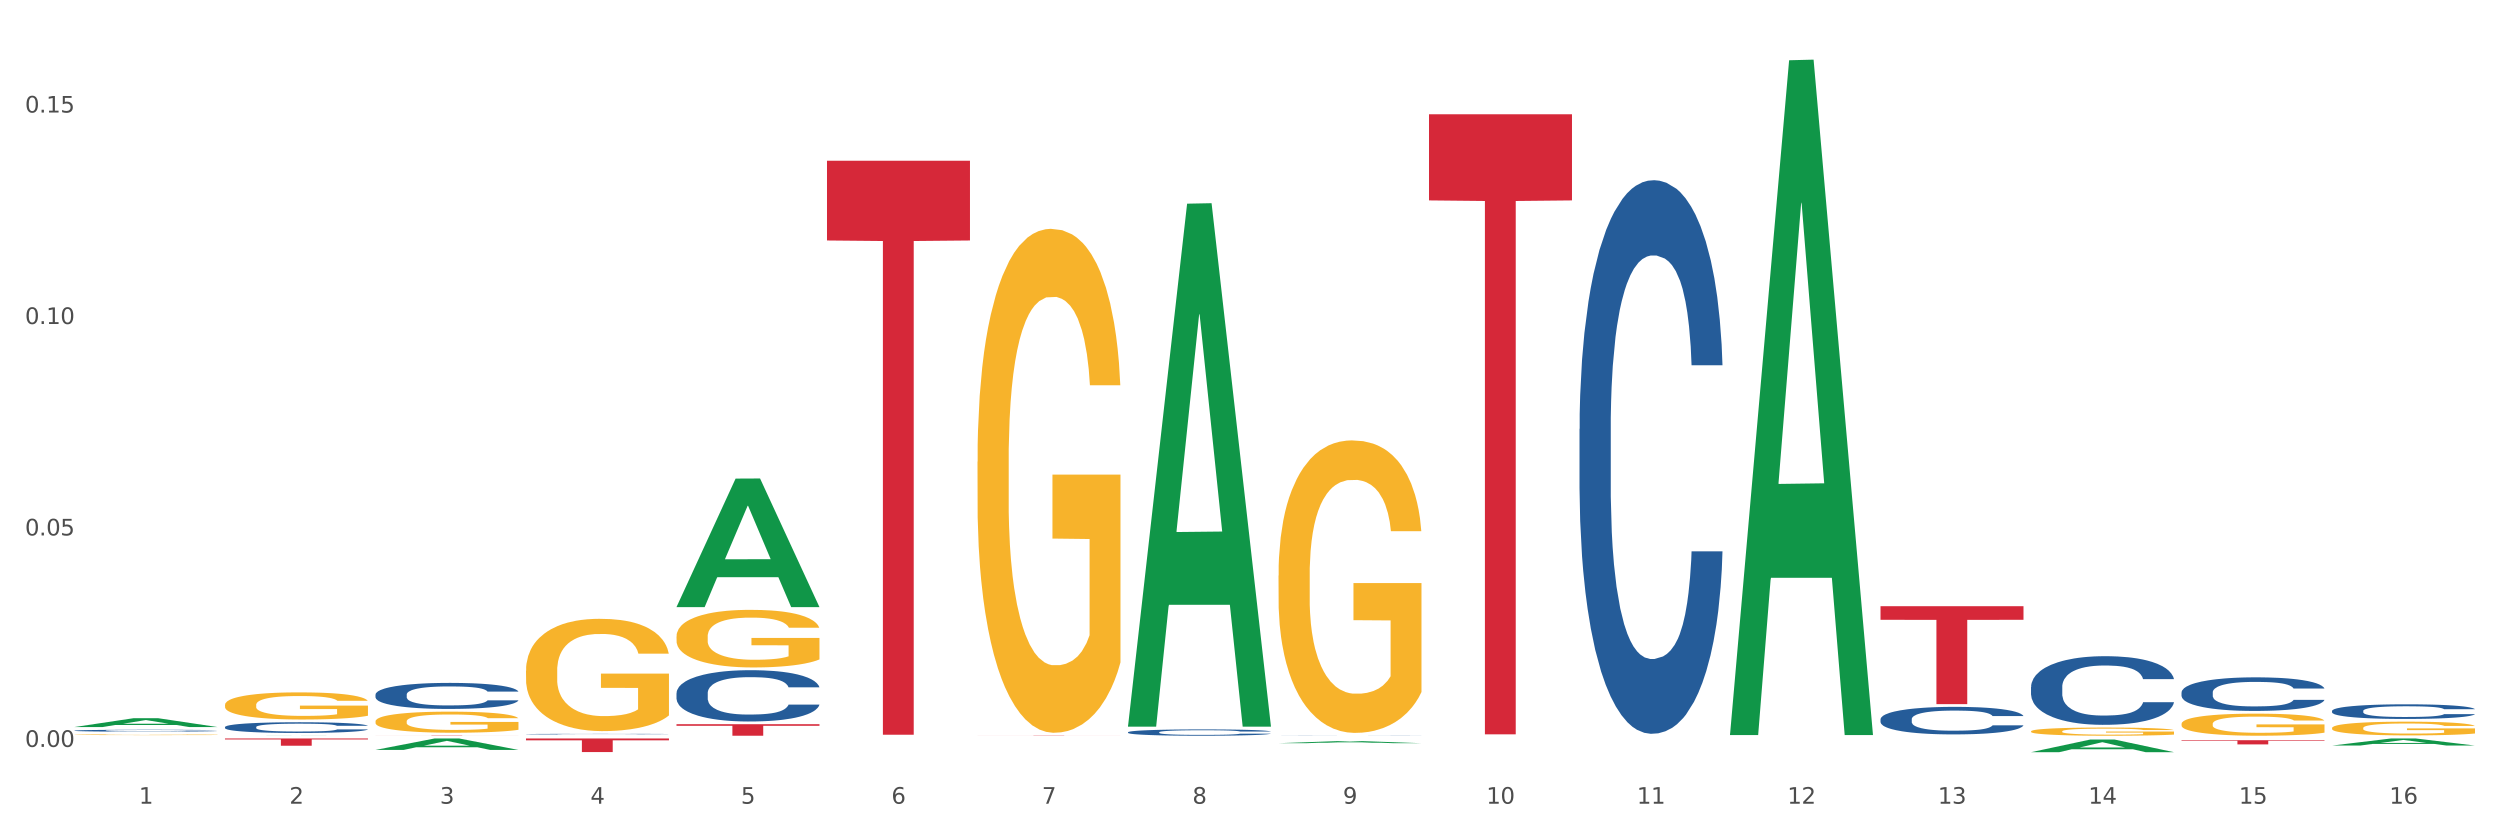 <?xml version="1.0" encoding="utf-8" standalone="no"?>
<!DOCTYPE svg PUBLIC "-//W3C//DTD SVG 1.1//EN"
  "http://www.w3.org/Graphics/SVG/1.1/DTD/svg11.dtd">
<svg xmlns:xlink="http://www.w3.org/1999/xlink" width="1080pt" height="360pt" viewBox="0 0 1080 360" xmlns="http://www.w3.org/2000/svg" version="1.1">
 <rect x="0" y="0" width="1080" height="360" fill="#333333" stroke="none"/>
 <defs>
  <style type="text/css">*{stroke-linejoin: round; stroke-linecap: butt}</style>
 </defs>
 <g id="figure_1">
  <g id="patch_1">
   <path d="M 0 360 
L 1080 360 
L 1080 0 
L 0 0 
z
" style="fill: #ffffff; stroke: #ffffff; stroke-linejoin: miter"/>
  </g>
  <g id="axes_1">
   <g id="matplotlib.axis_1">
    <g id="xtick_1">
     <g id="text_1">
      <!-- 1 -->
      <g style="fill: #4d4d4d" transform="translate(60.004 347.204) scale(0.096 -0.096)">
       <defs>
        <path id="DejaVuSans-31" d="M 794 531 
L 1825 531 
L 1825 4091 
L 703 3866 
L 703 4441 
L 1819 4666 
L 2450 4666 
L 2450 531 
L 3481 531 
L 3481 0 
L 794 0 
L 794 531 
z
" transform="scale(0.016)"/>
       </defs>
       <use xlink:href="#DejaVuSans-31"/>
      </g>
     </g>
    </g>
    <g id="xtick_2">
     <g id="text_2">
      <!-- 2 -->
      <g style="fill: #4d4d4d" transform="translate(125.021 347.204) scale(0.096 -0.096)">
       <defs>
        <path id="DejaVuSans-32" d="M 1228 531 
L 3431 531 
L 3431 0 
L 469 0 
L 469 531 
Q 828 903 1448 1529 
Q 2069 2156 2228 2338 
Q 2531 2678 2651 2914 
Q 2772 3150 2772 3378 
Q 2772 3750 2511 3984 
Q 2250 4219 1831 4219 
Q 1534 4219 1204 4116 
Q 875 4013 500 3803 
L 500 4441 
Q 881 4594 1212 4672 
Q 1544 4750 1819 4750 
Q 2544 4750 2975 4387 
Q 3406 4025 3406 3419 
Q 3406 3131 3298 2873 
Q 3191 2616 2906 2266 
Q 2828 2175 2409 1742 
Q 1991 1309 1228 531 
z
" transform="scale(0.016)"/>
       </defs>
       <use xlink:href="#DejaVuSans-32"/>
      </g>
     </g>
    </g>
    <g id="xtick_3">
     <g id="text_3">
      <!-- 3 -->
      <g style="fill: #4d4d4d" transform="translate(190.039 347.204) scale(0.096 -0.096)">
       <defs>
        <path id="DejaVuSans-33" d="M 2597 2516 
Q 3050 2419 3304 2112 
Q 3559 1806 3559 1356 
Q 3559 666 3084 287 
Q 2609 -91 1734 -91 
Q 1441 -91 1130 -33 
Q 819 25 488 141 
L 488 750 
Q 750 597 1062 519 
Q 1375 441 1716 441 
Q 2309 441 2620 675 
Q 2931 909 2931 1356 
Q 2931 1769 2642 2001 
Q 2353 2234 1838 2234 
L 1294 2234 
L 1294 2753 
L 1863 2753 
Q 2328 2753 2575 2939 
Q 2822 3125 2822 3475 
Q 2822 3834 2567 4026 
Q 2313 4219 1838 4219 
Q 1578 4219 1281 4162 
Q 984 4106 628 3988 
L 628 4550 
Q 988 4650 1302 4700 
Q 1616 4750 1894 4750 
Q 2613 4750 3031 4423 
Q 3450 4097 3450 3541 
Q 3450 3153 3228 2886 
Q 3006 2619 2597 2516 
z
" transform="scale(0.016)"/>
       </defs>
       <use xlink:href="#DejaVuSans-33"/>
      </g>
     </g>
    </g>
    <g id="xtick_4">
     <g id="text_4">
      <!-- 4 -->
      <g style="fill: #4d4d4d" transform="translate(255.056 347.204) scale(0.096 -0.096)">
       <defs>
        <path id="DejaVuSans-34" d="M 2419 4116 
L 825 1625 
L 2419 1625 
L 2419 4116 
z
M 2253 4666 
L 3047 4666 
L 3047 1625 
L 3713 1625 
L 3713 1100 
L 3047 1100 
L 3047 0 
L 2419 0 
L 2419 1100 
L 313 1100 
L 313 1709 
L 2253 4666 
z
" transform="scale(0.016)"/>
       </defs>
       <use xlink:href="#DejaVuSans-34"/>
      </g>
     </g>
    </g>
    <g id="xtick_5">
     <g id="text_5">
      <!-- 5 -->
      <g style="fill: #4d4d4d" transform="translate(320.073 347.204) scale(0.096 -0.096)">
       <defs>
        <path id="DejaVuSans-35" d="M 691 4666 
L 3169 4666 
L 3169 4134 
L 1269 4134 
L 1269 2991 
Q 1406 3038 1543 3061 
Q 1681 3084 1819 3084 
Q 2600 3084 3056 2656 
Q 3513 2228 3513 1497 
Q 3513 744 3044 326 
Q 2575 -91 1722 -91 
Q 1428 -91 1123 -41 
Q 819 9 494 109 
L 494 744 
Q 775 591 1075 516 
Q 1375 441 1709 441 
Q 2250 441 2565 725 
Q 2881 1009 2881 1497 
Q 2881 1984 2565 2268 
Q 2250 2553 1709 2553 
Q 1456 2553 1204 2497 
Q 953 2441 691 2322 
L 691 4666 
z
" transform="scale(0.016)"/>
       </defs>
       <use xlink:href="#DejaVuSans-35"/>
      </g>
     </g>
    </g>
    <g id="xtick_6">
     <g id="text_6">
      <!-- 6 -->
      <g style="fill: #4d4d4d" transform="translate(385.09 347.204) scale(0.096 -0.096)">
       <defs>
        <path id="DejaVuSans-36" d="M 2113 2584 
Q 1688 2584 1439 2293 
Q 1191 2003 1191 1497 
Q 1191 994 1439 701 
Q 1688 409 2113 409 
Q 2538 409 2786 701 
Q 3034 994 3034 1497 
Q 3034 2003 2786 2293 
Q 2538 2584 2113 2584 
z
M 3366 4563 
L 3366 3988 
Q 3128 4100 2886 4159 
Q 2644 4219 2406 4219 
Q 1781 4219 1451 3797 
Q 1122 3375 1075 2522 
Q 1259 2794 1537 2939 
Q 1816 3084 2150 3084 
Q 2853 3084 3261 2657 
Q 3669 2231 3669 1497 
Q 3669 778 3244 343 
Q 2819 -91 2113 -91 
Q 1303 -91 875 529 
Q 447 1150 447 2328 
Q 447 3434 972 4092 
Q 1497 4750 2381 4750 
Q 2619 4750 2861 4703 
Q 3103 4656 3366 4563 
z
" transform="scale(0.016)"/>
       </defs>
       <use xlink:href="#DejaVuSans-36"/>
      </g>
     </g>
    </g>
    <g id="xtick_7">
     <g id="text_7">
      <!-- 7 -->
      <g style="fill: #4d4d4d" transform="translate(450.108 347.204) scale(0.096 -0.096)">
       <defs>
        <path id="DejaVuSans-37" d="M 525 4666 
L 3525 4666 
L 3525 4397 
L 1831 0 
L 1172 0 
L 2766 4134 
L 525 4134 
L 525 4666 
z
" transform="scale(0.016)"/>
       </defs>
       <use xlink:href="#DejaVuSans-37"/>
      </g>
     </g>
    </g>
    <g id="xtick_8">
     <g id="text_8">
      <!-- 8 -->
      <g style="fill: #4d4d4d" transform="translate(515.125 347.204) scale(0.096 -0.096)">
       <defs>
        <path id="DejaVuSans-38" d="M 2034 2216 
Q 1584 2216 1326 1975 
Q 1069 1734 1069 1313 
Q 1069 891 1326 650 
Q 1584 409 2034 409 
Q 2484 409 2743 651 
Q 3003 894 3003 1313 
Q 3003 1734 2745 1975 
Q 2488 2216 2034 2216 
z
M 1403 2484 
Q 997 2584 770 2862 
Q 544 3141 544 3541 
Q 544 4100 942 4425 
Q 1341 4750 2034 4750 
Q 2731 4750 3128 4425 
Q 3525 4100 3525 3541 
Q 3525 3141 3298 2862 
Q 3072 2584 2669 2484 
Q 3125 2378 3379 2068 
Q 3634 1759 3634 1313 
Q 3634 634 3220 271 
Q 2806 -91 2034 -91 
Q 1263 -91 848 271 
Q 434 634 434 1313 
Q 434 1759 690 2068 
Q 947 2378 1403 2484 
z
M 1172 3481 
Q 1172 3119 1398 2916 
Q 1625 2713 2034 2713 
Q 2441 2713 2670 2916 
Q 2900 3119 2900 3481 
Q 2900 3844 2670 4047 
Q 2441 4250 2034 4250 
Q 1625 4250 1398 4047 
Q 1172 3844 1172 3481 
z
" transform="scale(0.016)"/>
       </defs>
       <use xlink:href="#DejaVuSans-38"/>
      </g>
     </g>
    </g>
    <g id="xtick_9">
     <g id="text_9">
      <!-- 9 -->
      <g style="fill: #4d4d4d" transform="translate(580.142 347.204) scale(0.096 -0.096)">
       <defs>
        <path id="DejaVuSans-39" d="M 703 97 
L 703 672 
Q 941 559 1184 500 
Q 1428 441 1663 441 
Q 2288 441 2617 861 
Q 2947 1281 2994 2138 
Q 2813 1869 2534 1725 
Q 2256 1581 1919 1581 
Q 1219 1581 811 2004 
Q 403 2428 403 3163 
Q 403 3881 828 4315 
Q 1253 4750 1959 4750 
Q 2769 4750 3195 4129 
Q 3622 3509 3622 2328 
Q 3622 1225 3098 567 
Q 2575 -91 1691 -91 
Q 1453 -91 1209 -44 
Q 966 3 703 97 
z
M 1959 2075 
Q 2384 2075 2632 2365 
Q 2881 2656 2881 3163 
Q 2881 3666 2632 3958 
Q 2384 4250 1959 4250 
Q 1534 4250 1286 3958 
Q 1038 3666 1038 3163 
Q 1038 2656 1286 2365 
Q 1534 2075 1959 2075 
z
" transform="scale(0.016)"/>
       </defs>
       <use xlink:href="#DejaVuSans-39"/>
      </g>
     </g>
    </g>
    <g id="xtick_10">
     <g id="text_10">
      <!-- 10 -->
      <g style="fill: #4d4d4d" transform="translate(642.105 347.204) scale(0.096 -0.096)">
       <defs>
        <path id="DejaVuSans-30" d="M 2034 4250 
Q 1547 4250 1301 3770 
Q 1056 3291 1056 2328 
Q 1056 1369 1301 889 
Q 1547 409 2034 409 
Q 2525 409 2770 889 
Q 3016 1369 3016 2328 
Q 3016 3291 2770 3770 
Q 2525 4250 2034 4250 
z
M 2034 4750 
Q 2819 4750 3233 4129 
Q 3647 3509 3647 2328 
Q 3647 1150 3233 529 
Q 2819 -91 2034 -91 
Q 1250 -91 836 529 
Q 422 1150 422 2328 
Q 422 3509 836 4129 
Q 1250 4750 2034 4750 
z
" transform="scale(0.016)"/>
       </defs>
       <use xlink:href="#DejaVuSans-31"/>
       <use xlink:href="#DejaVuSans-30" transform="translate(63.623 0)"/>
      </g>
     </g>
    </g>
    <g id="xtick_11">
     <g id="text_11">
      <!-- 11 -->
      <g style="fill: #4d4d4d" transform="translate(707.123 347.204) scale(0.096 -0.096)">
       <use xlink:href="#DejaVuSans-31"/>
       <use xlink:href="#DejaVuSans-31" transform="translate(63.623 0)"/>
      </g>
     </g>
    </g>
    <g id="xtick_12">
     <g id="text_12">
      <!-- 12 -->
      <g style="fill: #4d4d4d" transform="translate(772.14 347.204) scale(0.096 -0.096)">
       <use xlink:href="#DejaVuSans-31"/>
       <use xlink:href="#DejaVuSans-32" transform="translate(63.623 0)"/>
      </g>
     </g>
    </g>
    <g id="xtick_13">
     <g id="text_13">
      <!-- 13 -->
      <g style="fill: #4d4d4d" transform="translate(837.157 347.204) scale(0.096 -0.096)">
       <use xlink:href="#DejaVuSans-31"/>
       <use xlink:href="#DejaVuSans-33" transform="translate(63.623 0)"/>
      </g>
     </g>
    </g>
    <g id="xtick_14">
     <g id="text_14">
      <!-- 14 -->
      <g style="fill: #4d4d4d" transform="translate(902.174 347.204) scale(0.096 -0.096)">
       <use xlink:href="#DejaVuSans-31"/>
       <use xlink:href="#DejaVuSans-34" transform="translate(63.623 0)"/>
      </g>
     </g>
    </g>
    <g id="xtick_15">
     <g id="text_15">
      <!-- 15 -->
      <g style="fill: #4d4d4d" transform="translate(967.192 347.204) scale(0.096 -0.096)">
       <use xlink:href="#DejaVuSans-31"/>
       <use xlink:href="#DejaVuSans-35" transform="translate(63.623 0)"/>
      </g>
     </g>
    </g>
    <g id="xtick_16">
     <g id="text_16">
      <!-- 16 -->
      <g style="fill: #4d4d4d" transform="translate(1032.209 347.204) scale(0.096 -0.096)">
       <use xlink:href="#DejaVuSans-31"/>
       <use xlink:href="#DejaVuSans-36" transform="translate(63.623 0)"/>
      </g>
     </g>
    </g>
    <g id="xtick_17"/>
    <g id="xtick_18"/>
    <g id="xtick_19"/>
    <g id="xtick_20"/>
    <g id="xtick_21"/>
    <g id="xtick_22"/>
    <g id="xtick_23"/>
    <g id="xtick_24"/>
    <g id="xtick_25"/>
    <g id="xtick_26"/>
    <g id="xtick_27"/>
    <g id="xtick_28"/>
    <g id="xtick_29"/>
    <g id="xtick_30"/>
    <g id="xtick_31"/>
   </g>
   <g id="matplotlib.axis_2">
    <g id="ytick_1">
     <g id="text_17">
      <!-- 0.00 -->
      <g style="fill: #4d4d4d" transform="translate(10.8 322.659) scale(0.096 -0.096)">
       <defs>
        <path id="DejaVuSans-2e" d="M 684 794 
L 1344 794 
L 1344 0 
L 684 0 
L 684 794 
z
" transform="scale(0.016)"/>
       </defs>
       <use xlink:href="#DejaVuSans-30"/>
       <use xlink:href="#DejaVuSans-2e" transform="translate(63.623 0)"/>
       <use xlink:href="#DejaVuSans-30" transform="translate(95.41 0)"/>
       <use xlink:href="#DejaVuSans-30" transform="translate(159.033 0)"/>
      </g>
     </g>
    </g>
    <g id="ytick_2">
     <g id="text_18">
      <!-- 0.05 -->
      <g style="fill: #4d4d4d" transform="translate(10.8 231.315) scale(0.096 -0.096)">
       <use xlink:href="#DejaVuSans-30"/>
       <use xlink:href="#DejaVuSans-2e" transform="translate(63.623 0)"/>
       <use xlink:href="#DejaVuSans-30" transform="translate(95.41 0)"/>
       <use xlink:href="#DejaVuSans-35" transform="translate(159.033 0)"/>
      </g>
     </g>
    </g>
    <g id="ytick_3">
     <g id="text_19">
      <!-- 0.10 -->
      <g style="fill: #4d4d4d" transform="translate(10.8 139.971) scale(0.096 -0.096)">
       <use xlink:href="#DejaVuSans-30"/>
       <use xlink:href="#DejaVuSans-2e" transform="translate(63.623 0)"/>
       <use xlink:href="#DejaVuSans-31" transform="translate(95.41 0)"/>
       <use xlink:href="#DejaVuSans-30" transform="translate(159.033 0)"/>
      </g>
     </g>
    </g>
    <g id="ytick_4">
     <g id="text_20">
      <!-- 0.15 -->
      <g style="fill: #4d4d4d" transform="translate(10.8 48.627) scale(0.096 -0.096)">
       <use xlink:href="#DejaVuSans-30"/>
       <use xlink:href="#DejaVuSans-2e" transform="translate(63.623 0)"/>
       <use xlink:href="#DejaVuSans-31" transform="translate(95.41 0)"/>
       <use xlink:href="#DejaVuSans-35" transform="translate(159.033 0)"/>
      </g>
     </g>
    </g>
    <g id="ytick_5"/>
    <g id="ytick_6"/>
    <g id="ytick_7"/>
   </g>
   <g id="PolyCollection_1">
    <path d="M 877.399 324.939 
L 877.463 324.934 
L 902.933 319.49 
L 913.504 319.485 
L 939.166 324.95 
L 926.94 324.95 
L 921.4 323.677 
L 895.101 323.677 
L 894.91 323.698 
L 889.561 324.95 
L 877.399 324.95 
L 877.399 324.939 
L 898.412 322.918 
L 918.089 322.912 
L 908.346 320.65 
L 908.219 320.639 
L 908.091 320.655 
L 898.349 322.912 
L 898.412 322.918 
L 877.399 324.939 
z
" clip-path="url(#p0cc67cb4a4)" style="fill: #109648"/>
    <path d="M 747.365 317.013 
L 747.428 316.739 
L 772.899 26.033 
L 783.469 25.759 
L 809.131 317.561 
L 796.905 317.561 
L 791.365 249.611 
L 765.067 249.611 
L 764.876 250.707 
L 759.527 317.561 
L 747.365 317.561 
L 747.365 317.013 
L 768.378 209.06 
L 788.054 208.786 
L 778.312 87.956 
L 778.184 87.408 
L 778.057 88.23 
L 768.314 208.786 
L 768.378 209.06 
L 747.365 317.013 
z
" clip-path="url(#p0cc67cb4a4)" style="fill: #109648"/>
    <path d="M 1007.434 322.076 
L 1007.497 322.073 
L 1032.968 319.015 
L 1043.538 319.012 
L 1069.2 322.081 
L 1056.974 322.081 
L 1051.434 321.367 
L 1025.136 321.367 
L 1024.945 321.378 
L 1019.596 322.081 
L 1007.434 322.081 
L 1007.434 322.076 
L 1028.447 320.94 
L 1048.123 320.937 
L 1038.38 319.666 
L 1038.253 319.66 
L 1038.126 319.669 
L 1028.383 320.937 
L 1028.447 320.94 
L 1007.434 322.076 
z
" clip-path="url(#p0cc67cb4a4)" style="fill: #109648"/>
    <path d="M 292.244 312.863 
L 354.01 312.863 
L 354.01 313.554 
L 329.714 313.559 
L 329.714 317.839 
L 316.394 317.839 
L 316.394 313.559 
L 292.244 313.554 
L 292.244 312.867 
L 292.244 312.863 
z
" clip-path="url(#p0cc67cb4a4)" style="fill: #d62839"/>
    <path d="M 357.261 69.426 
L 419.028 69.426 
L 419.028 103.888 
L 394.731 104.121 
L 394.731 317.411 
L 381.412 317.411 
L 381.412 104.121 
L 357.261 103.888 
L 357.261 69.659 
L 357.261 69.426 
z
" clip-path="url(#p0cc67cb4a4)" style="fill: #d62839"/>
    <path d="M 422.278 317.74 
L 484.045 317.74 
L 484.045 317.754 
L 459.748 317.754 
L 459.748 317.839 
L 446.429 317.839 
L 446.429 317.754 
L 422.278 317.754 
L 422.278 317.74 
L 422.278 317.74 
z
" clip-path="url(#p0cc67cb4a4)" style="fill: #d62839"/>
    <path d="M 617.33 49.349 
L 679.097 49.349 
L 679.097 86.577 
L 654.8 86.828 
L 654.8 317.238 
L 641.481 317.238 
L 641.481 86.828 
L 617.33 86.577 
L 617.33 49.6 
L 617.33 49.349 
z
" clip-path="url(#p0cc67cb4a4)" style="fill: #d62839"/>
    <path d="M 812.382 261.87 
L 874.148 261.87 
L 874.148 267.751 
L 849.852 267.791 
L 849.852 304.189 
L 836.532 304.189 
L 836.532 267.791 
L 812.382 267.751 
L 812.382 261.91 
L 812.382 261.87 
z
" clip-path="url(#p0cc67cb4a4)" style="fill: #d62839"/>
    <path d="M 942.416 319.775 
L 1004.183 319.775 
L 1004.183 320.027 
L 979.886 320.029 
L 979.886 321.588 
L 966.567 321.588 
L 966.567 320.029 
L 942.416 320.027 
L 942.416 319.777 
L 942.416 319.775 
z
" clip-path="url(#p0cc67cb4a4)" style="fill: #d62839"/>
    <path d="M 552.313 317.81 
L 552.386 317.81 
L 552.386 317.809 
L 552.605 317.807 
L 553.408 317.804 
L 554.43 317.801 
L 556.182 317.798 
L 557.132 317.797 
L 558.373 317.796 
L 560.928 317.793 
L 563.848 317.791 
L 565.893 317.79 
L 567.426 317.79 
L 570.857 317.788 
L 572.829 317.788 
L 574.873 317.787 
L 576.625 317.787 
L 579.546 317.787 
L 581.882 317.787 
L 584.583 317.787 
L 586.847 317.787 
L 589.84 317.787 
L 594.221 317.787 
L 595.9 317.788 
L 598.163 317.788 
L 600.499 317.789 
L 602.398 317.79 
L 604.588 317.791 
L 606.851 317.792 
L 609.042 317.794 
L 610.575 317.796 
L 611.816 317.798 
L 612.911 317.8 
L 613.714 317.802 
L 614.079 317.804 
L 600.718 317.804 
L 600.353 317.802 
L 599.623 317.8 
L 598.893 317.799 
L 598.09 317.798 
L 596.849 317.797 
L 595.754 317.796 
L 593.929 317.795 
L 592.249 317.795 
L 590.862 317.794 
L 589.183 317.794 
L 585.605 317.794 
L 583.05 317.794 
L 581.444 317.794 
L 579.473 317.794 
L 577.793 317.794 
L 575.822 317.795 
L 574.289 317.796 
L 572.756 317.796 
L 571.88 317.797 
L 570.565 317.798 
L 569.689 317.799 
L 568.521 317.8 
L 567.864 317.801 
L 566.696 317.804 
L 566.185 317.806 
L 565.966 317.808 
L 565.82 317.809 
L 565.82 317.817 
L 566.258 317.82 
L 566.623 317.821 
L 567.207 317.823 
L 568.302 317.825 
L 569.908 317.827 
L 571.588 317.829 
L 572.975 317.83 
L 574.289 317.83 
L 575.603 317.831 
L 577.209 317.831 
L 578.523 317.831 
L 580.495 317.832 
L 582.831 317.832 
L 584.656 317.832 
L 588.38 317.832 
L 590.059 317.831 
L 591.665 317.831 
L 593.418 317.831 
L 594.805 317.83 
L 595.608 317.83 
L 596.922 317.829 
L 597.944 317.828 
L 598.82 317.827 
L 599.404 317.826 
L 600.061 317.824 
L 600.572 317.823 
L 600.718 317.822 
L 614.079 317.822 
L 613.787 317.823 
L 613.276 317.825 
L 612.254 317.827 
L 611.451 317.829 
L 610.21 317.83 
L 608.896 317.832 
L 607.07 317.833 
L 605.391 317.834 
L 603.639 317.835 
L 601.741 317.836 
L 598.309 317.837 
L 597.068 317.838 
L 594.44 317.838 
L 592.395 317.838 
L 589.402 317.839 
L 586.336 317.839 
L 583.123 317.839 
L 580.276 317.839 
L 577.136 317.839 
L 575.165 317.838 
L 572.975 317.838 
L 570.419 317.837 
L 568.01 317.836 
L 565.747 317.835 
L 563.629 317.834 
L 561.658 317.833 
L 559.103 317.831 
L 557.205 317.829 
L 555.817 317.827 
L 554.868 317.826 
L 553.919 317.824 
L 553.408 317.822 
L 552.605 317.819 
L 552.313 317.816 
L 552.313 317.81 
z
" clip-path="url(#p0cc67cb4a4)" style="fill: #255c99"/>
    <path d="M 682.347 185.305 
L 682.42 185.087 
L 682.42 178.971 
L 682.639 170.671 
L 683.443 155.382 
L 684.465 143.806 
L 686.217 130.265 
L 687.166 124.586 
L 688.407 118.252 
L 690.963 107.986 
L 693.883 99.25 
L 695.927 94.444 
L 697.46 91.387 
L 700.892 85.926 
L 702.863 83.524 
L 704.907 81.558 
L 706.66 80.247 
L 709.58 78.718 
L 711.916 78.063 
L 714.618 77.845 
L 716.881 78.063 
L 719.875 78.937 
L 724.255 81.558 
L 725.934 83.087 
L 728.198 85.708 
L 730.534 89.202 
L 732.432 92.697 
L 734.623 97.721 
L 736.886 104.273 
L 739.076 112.573 
L 740.609 120.217 
L 741.85 128.299 
L 742.946 138.128 
L 743.749 148.83 
L 744.114 157.785 
L 730.753 157.785 
L 730.388 149.704 
L 729.658 140.967 
L 728.928 135.07 
L 728.125 130.265 
L 726.883 124.804 
L 725.788 121.31 
L 723.963 117.16 
L 722.284 114.539 
L 720.897 113.01 
L 719.217 111.699 
L 715.64 110.389 
L 713.085 110.389 
L 711.478 110.826 
L 709.507 111.918 
L 707.828 113.447 
L 705.857 116.068 
L 704.323 118.907 
L 702.79 122.62 
L 701.914 125.241 
L 700.6 130.046 
L 699.724 133.978 
L 698.556 140.749 
L 697.899 145.554 
L 696.73 158.003 
L 696.219 167.177 
L 696 173.511 
L 695.854 180.5 
L 695.854 214.573 
L 696.292 229.862 
L 696.657 236.415 
L 697.241 243.841 
L 698.337 253.451 
L 699.943 262.843 
L 701.622 269.614 
L 703.009 273.764 
L 704.323 276.821 
L 705.638 279.224 
L 707.244 281.408 
L 708.558 282.719 
L 710.529 284.029 
L 712.866 284.684 
L 714.691 284.684 
L 718.414 283.592 
L 720.094 282.5 
L 721.7 280.971 
L 723.452 278.569 
L 724.839 275.948 
L 725.642 273.982 
L 726.956 269.832 
L 727.979 265.464 
L 728.855 260.44 
L 729.439 256.072 
L 730.096 249.52 
L 730.607 242.093 
L 730.753 238.162 
L 744.114 238.162 
L 743.822 246.025 
L 743.311 253.669 
L 742.289 263.935 
L 741.485 269.832 
L 740.244 277.04 
L 738.93 283.156 
L 737.105 289.926 
L 735.426 294.95 
L 733.673 299.318 
L 731.775 303.25 
L 728.344 308.71 
L 727.102 310.239 
L 724.474 312.86 
L 722.43 314.389 
L 719.436 315.918 
L 716.37 316.792 
L 713.158 317.01 
L 710.31 316.573 
L 707.171 315.263 
L 705.2 313.952 
L 703.009 311.986 
L 700.454 308.929 
L 698.045 305.216 
L 695.781 300.847 
L 693.664 295.824 
L 691.693 290.145 
L 689.137 280.753 
L 687.239 271.58 
L 685.852 263.061 
L 684.903 255.854 
L 683.954 246.68 
L 683.443 240.346 
L 682.639 225.057 
L 682.347 210.86 
L 682.347 185.305 
z
" clip-path="url(#p0cc67cb4a4)" style="fill: #255c99"/>
    <path d="M 812.382 310.71 
L 812.455 310.699 
L 812.455 310.395 
L 812.674 309.982 
L 813.477 309.221 
L 814.499 308.645 
L 816.251 307.971 
L 817.201 307.688 
L 818.442 307.373 
L 820.997 306.862 
L 823.917 306.428 
L 825.962 306.188 
L 827.495 306.036 
L 830.926 305.765 
L 832.898 305.645 
L 834.942 305.547 
L 836.694 305.482 
L 839.615 305.406 
L 841.951 305.373 
L 844.652 305.362 
L 846.916 305.373 
L 849.909 305.417 
L 854.29 305.547 
L 855.969 305.623 
L 858.232 305.754 
L 860.568 305.928 
L 862.467 306.102 
L 864.657 306.352 
L 866.92 306.678 
L 869.111 307.091 
L 870.644 307.471 
L 871.885 307.873 
L 872.98 308.362 
L 873.783 308.895 
L 874.148 309.341 
L 860.787 309.341 
L 860.422 308.938 
L 859.692 308.504 
L 858.962 308.21 
L 858.159 307.971 
L 856.918 307.699 
L 855.823 307.525 
L 853.998 307.319 
L 852.318 307.188 
L 850.931 307.112 
L 849.252 307.047 
L 845.674 306.982 
L 843.119 306.982 
L 841.513 307.004 
L 839.542 307.058 
L 837.862 307.134 
L 835.891 307.265 
L 834.358 307.406 
L 832.825 307.591 
L 831.949 307.721 
L 830.634 307.96 
L 829.758 308.156 
L 828.59 308.493 
L 827.933 308.732 
L 826.765 309.352 
L 826.254 309.808 
L 826.035 310.123 
L 825.889 310.471 
L 825.889 312.167 
L 826.327 312.928 
L 826.692 313.254 
L 827.276 313.623 
L 828.371 314.101 
L 829.977 314.569 
L 831.657 314.906 
L 833.044 315.112 
L 834.358 315.264 
L 835.672 315.384 
L 837.278 315.493 
L 838.592 315.558 
L 840.564 315.623 
L 842.9 315.656 
L 844.725 315.656 
L 848.449 315.601 
L 850.128 315.547 
L 851.734 315.471 
L 853.486 315.351 
L 854.874 315.221 
L 855.677 315.123 
L 856.991 314.917 
L 858.013 314.699 
L 858.889 314.449 
L 859.473 314.232 
L 860.13 313.906 
L 860.641 313.536 
L 860.787 313.341 
L 874.148 313.341 
L 873.856 313.732 
L 873.345 314.112 
L 872.323 314.623 
L 871.52 314.917 
L 870.279 315.275 
L 868.965 315.58 
L 867.139 315.917 
L 865.46 316.167 
L 863.708 316.384 
L 861.81 316.58 
L 858.378 316.851 
L 857.137 316.928 
L 854.509 317.058 
L 852.464 317.134 
L 849.471 317.21 
L 846.405 317.254 
L 843.192 317.264 
L 840.345 317.243 
L 837.205 317.178 
L 835.234 317.112 
L 833.044 317.014 
L 830.488 316.862 
L 828.079 316.678 
L 825.816 316.46 
L 823.698 316.21 
L 821.727 315.928 
L 819.172 315.46 
L 817.274 315.004 
L 815.886 314.58 
L 814.937 314.221 
L 813.988 313.765 
L 813.477 313.449 
L 812.674 312.688 
L 812.382 311.982 
L 812.382 310.71 
z
" clip-path="url(#p0cc67cb4a4)" style="fill: #255c99"/>
    <path d="M 942.416 299.132 
L 942.489 299.118 
L 942.489 298.747 
L 942.708 298.244 
L 943.512 297.316 
L 944.534 296.613 
L 946.286 295.791 
L 947.235 295.447 
L 948.476 295.062 
L 951.032 294.439 
L 953.952 293.909 
L 955.996 293.618 
L 957.529 293.432 
L 960.961 293.101 
L 962.932 292.955 
L 964.976 292.836 
L 966.729 292.756 
L 969.649 292.663 
L 971.985 292.624 
L 974.687 292.61 
L 976.95 292.624 
L 979.943 292.677 
L 984.324 292.836 
L 986.003 292.928 
L 988.267 293.087 
L 990.603 293.3 
L 992.501 293.512 
L 994.691 293.816 
L 996.955 294.214 
L 999.145 294.718 
L 1000.678 295.182 
L 1001.919 295.672 
L 1003.015 296.269 
L 1003.818 296.918 
L 1004.183 297.461 
L 990.822 297.461 
L 990.457 296.971 
L 989.727 296.441 
L 988.997 296.083 
L 988.194 295.791 
L 986.952 295.46 
L 985.857 295.248 
L 984.032 294.996 
L 982.353 294.837 
L 980.966 294.744 
L 979.286 294.665 
L 975.709 294.585 
L 973.154 294.585 
L 971.547 294.612 
L 969.576 294.678 
L 967.897 294.771 
L 965.926 294.93 
L 964.392 295.102 
L 962.859 295.327 
L 961.983 295.487 
L 960.669 295.778 
L 959.793 296.017 
L 958.625 296.428 
L 957.967 296.719 
L 956.799 297.475 
L 956.288 298.031 
L 956.069 298.416 
L 955.923 298.84 
L 955.923 300.908 
L 956.361 301.836 
L 956.726 302.233 
L 957.31 302.684 
L 958.406 303.267 
L 960.012 303.837 
L 961.691 304.248 
L 963.078 304.5 
L 964.392 304.685 
L 965.707 304.831 
L 967.313 304.964 
L 968.627 305.043 
L 970.598 305.123 
L 972.935 305.162 
L 974.76 305.162 
L 978.483 305.096 
L 980.163 305.03 
L 981.769 304.937 
L 983.521 304.791 
L 984.908 304.632 
L 985.711 304.513 
L 987.025 304.261 
L 988.048 303.996 
L 988.924 303.691 
L 989.508 303.426 
L 990.165 303.028 
L 990.676 302.578 
L 990.822 302.339 
L 1004.183 302.339 
L 1003.891 302.816 
L 1003.38 303.28 
L 1002.358 303.903 
L 1001.554 304.261 
L 1000.313 304.699 
L 998.999 305.07 
L 997.174 305.481 
L 995.495 305.785 
L 993.742 306.051 
L 991.844 306.289 
L 988.413 306.62 
L 987.171 306.713 
L 984.543 306.872 
L 982.499 306.965 
L 979.505 307.058 
L 976.439 307.111 
L 973.227 307.124 
L 970.379 307.098 
L 967.24 307.018 
L 965.268 306.939 
L 963.078 306.819 
L 960.523 306.634 
L 958.114 306.408 
L 955.85 306.143 
L 953.733 305.838 
L 951.762 305.494 
L 949.206 304.924 
L 947.308 304.367 
L 945.921 303.85 
L 944.972 303.413 
L 944.023 302.856 
L 943.512 302.472 
L 942.708 301.544 
L 942.416 300.682 
L 942.416 299.132 
z
" clip-path="url(#p0cc67cb4a4)" style="fill: #255c99"/>
    <path d="M 877.399 296.798 
L 877.472 296.771 
L 877.472 296.013 
L 877.691 294.984 
L 878.494 293.088 
L 879.516 291.652 
L 881.269 289.973 
L 882.218 289.269 
L 883.459 288.483 
L 886.014 287.211 
L 888.935 286.127 
L 890.979 285.531 
L 892.512 285.152 
L 895.944 284.475 
L 897.915 284.177 
L 899.959 283.933 
L 901.711 283.771 
L 904.632 283.581 
L 906.968 283.5 
L 909.67 283.473 
L 911.933 283.5 
L 914.926 283.608 
L 919.307 283.933 
L 920.986 284.123 
L 923.249 284.448 
L 925.586 284.881 
L 927.484 285.315 
L 929.674 285.938 
L 931.938 286.75 
L 934.128 287.779 
L 935.661 288.727 
L 936.902 289.729 
L 937.997 290.948 
L 938.8 292.275 
L 939.166 293.386 
L 925.805 293.386 
L 925.44 292.384 
L 924.71 291.3 
L 923.979 290.569 
L 923.176 289.973 
L 921.935 289.296 
L 920.84 288.863 
L 919.015 288.348 
L 917.336 288.023 
L 915.948 287.833 
L 914.269 287.671 
L 910.692 287.508 
L 908.136 287.508 
L 906.53 287.563 
L 904.559 287.698 
L 902.88 287.888 
L 900.908 288.213 
L 899.375 288.565 
L 897.842 289.025 
L 896.966 289.35 
L 895.652 289.946 
L 894.775 290.433 
L 893.607 291.273 
L 892.95 291.869 
L 891.782 293.413 
L 891.271 294.55 
L 891.052 295.336 
L 890.906 296.202 
L 890.906 300.427 
L 891.344 302.323 
L 891.709 303.136 
L 892.293 304.057 
L 893.388 305.248 
L 894.995 306.413 
L 896.674 307.253 
L 898.061 307.767 
L 899.375 308.146 
L 900.689 308.444 
L 902.296 308.715 
L 903.61 308.878 
L 905.581 309.04 
L 907.917 309.121 
L 909.743 309.121 
L 913.466 308.986 
L 915.145 308.851 
L 916.751 308.661 
L 918.504 308.363 
L 919.891 308.038 
L 920.694 307.794 
L 922.008 307.28 
L 923.03 306.738 
L 923.906 306.115 
L 924.491 305.573 
L 925.148 304.761 
L 925.659 303.84 
L 925.805 303.353 
L 939.166 303.353 
L 938.873 304.328 
L 938.362 305.275 
L 937.34 306.548 
L 936.537 307.28 
L 935.296 308.173 
L 933.982 308.932 
L 932.157 309.771 
L 930.477 310.394 
L 928.725 310.936 
L 926.827 311.423 
L 923.395 312.101 
L 922.154 312.29 
L 919.526 312.615 
L 917.482 312.805 
L 914.488 312.994 
L 911.422 313.103 
L 908.209 313.13 
L 905.362 313.076 
L 902.223 312.913 
L 900.251 312.751 
L 898.061 312.507 
L 895.506 312.128 
L 893.096 311.667 
L 890.833 311.126 
L 888.716 310.503 
L 886.744 309.798 
L 884.189 308.634 
L 882.291 307.496 
L 880.904 306.44 
L 879.954 305.546 
L 879.005 304.409 
L 878.494 303.623 
L 877.691 301.727 
L 877.399 299.967 
L 877.399 296.798 
z
" clip-path="url(#p0cc67cb4a4)" style="fill: #255c99"/>
    <path d="M 1007.434 307.103 
L 1007.507 307.097 
L 1007.507 306.935 
L 1007.726 306.716 
L 1008.529 306.311 
L 1009.551 306.005 
L 1011.303 305.646 
L 1012.252 305.496 
L 1013.493 305.329 
L 1016.049 305.057 
L 1018.969 304.826 
L 1021.013 304.699 
L 1022.547 304.618 
L 1025.978 304.473 
L 1027.949 304.41 
L 1029.994 304.358 
L 1031.746 304.323 
L 1034.666 304.283 
L 1037.003 304.265 
L 1039.704 304.26 
L 1041.967 304.265 
L 1044.961 304.288 
L 1049.341 304.358 
L 1051.021 304.398 
L 1053.284 304.468 
L 1055.62 304.56 
L 1057.518 304.653 
L 1059.709 304.785 
L 1061.972 304.959 
L 1064.162 305.178 
L 1065.696 305.381 
L 1066.937 305.594 
L 1068.032 305.855 
L 1068.835 306.138 
L 1069.2 306.375 
L 1055.839 306.375 
L 1055.474 306.161 
L 1054.744 305.93 
L 1054.014 305.774 
L 1053.211 305.646 
L 1051.97 305.502 
L 1050.875 305.41 
L 1049.049 305.3 
L 1047.37 305.23 
L 1045.983 305.19 
L 1044.304 305.155 
L 1040.726 305.121 
L 1038.171 305.121 
L 1036.565 305.132 
L 1034.593 305.161 
L 1032.914 305.202 
L 1030.943 305.271 
L 1029.41 305.346 
L 1027.876 305.444 
L 1027 305.514 
L 1025.686 305.641 
L 1024.81 305.745 
L 1023.642 305.924 
L 1022.985 306.051 
L 1021.817 306.38 
L 1021.306 306.623 
L 1021.086 306.791 
L 1020.94 306.976 
L 1020.94 307.877 
L 1021.379 308.282 
L 1021.744 308.455 
L 1022.328 308.651 
L 1023.423 308.906 
L 1025.029 309.154 
L 1026.708 309.333 
L 1028.095 309.443 
L 1029.41 309.524 
L 1030.724 309.588 
L 1032.33 309.645 
L 1033.644 309.68 
L 1035.615 309.715 
L 1037.952 309.732 
L 1039.777 309.732 
L 1043.501 309.703 
L 1045.18 309.674 
L 1046.786 309.634 
L 1048.538 309.57 
L 1049.925 309.501 
L 1050.728 309.449 
L 1052.043 309.339 
L 1053.065 309.224 
L 1053.941 309.091 
L 1054.525 308.975 
L 1055.182 308.802 
L 1055.693 308.605 
L 1055.839 308.501 
L 1069.2 308.501 
L 1068.908 308.709 
L 1068.397 308.912 
L 1067.375 309.183 
L 1066.572 309.339 
L 1065.33 309.53 
L 1064.016 309.692 
L 1062.191 309.871 
L 1060.512 310.004 
L 1058.76 310.119 
L 1056.861 310.223 
L 1053.43 310.368 
L 1052.189 310.408 
L 1049.56 310.478 
L 1047.516 310.518 
L 1044.523 310.559 
L 1041.456 310.582 
L 1038.244 310.587 
L 1035.396 310.576 
L 1032.257 310.541 
L 1030.286 310.506 
L 1028.095 310.454 
L 1025.54 310.374 
L 1023.131 310.275 
L 1020.867 310.16 
L 1018.75 310.027 
L 1016.779 309.877 
L 1014.224 309.628 
L 1012.325 309.385 
L 1010.938 309.16 
L 1009.989 308.969 
L 1009.04 308.727 
L 1008.529 308.559 
L 1007.726 308.154 
L 1007.434 307.779 
L 1007.434 307.103 
z
" clip-path="url(#p0cc67cb4a4)" style="fill: #255c99"/>
    <path d="M 32.175 314.075 
L 32.239 314.071 
L 57.709 310.262 
L 68.28 310.259 
L 93.941 314.082 
L 81.715 314.082 
L 76.176 313.192 
L 49.877 313.192 
L 49.686 313.206 
L 44.337 314.082 
L 32.175 314.082 
L 32.175 314.075 
L 53.188 312.66 
L 72.864 312.657 
L 63.122 311.074 
L 62.995 311.066 
L 62.867 311.077 
L 53.125 312.657 
L 53.188 312.66 
L 32.175 314.075 
z
" clip-path="url(#p0cc67cb4a4)" style="fill: #109648"/>
    <path d="M 877.399 315.937 
L 877.472 315.934 
L 877.472 315.817 
L 877.618 315.717 
L 878.347 315.475 
L 879.441 315.275 
L 880.243 315.168 
L 881.045 315.081 
L 881.993 314.994 
L 883.16 314.903 
L 885.275 314.771 
L 886.588 314.703 
L 888.192 314.632 
L 891.109 314.529 
L 893.224 314.471 
L 895.411 314.422 
L 898.985 314.364 
L 901.318 314.338 
L 903.798 314.319 
L 906.787 314.306 
L 909.048 314.303 
L 914.007 314.312 
L 918.236 314.342 
L 920.278 314.364 
L 922.904 314.403 
L 924.289 314.429 
L 926.55 314.48 
L 928.883 314.548 
L 930.488 314.606 
L 932.894 314.716 
L 934.717 314.826 
L 936.394 314.962 
L 937.27 315.055 
L 937.926 315.142 
L 938.509 315.243 
L 939.093 315.401 
L 925.966 315.401 
L 925.456 315.288 
L 924.654 315.181 
L 923.487 315.078 
L 922.466 315.013 
L 920.716 314.933 
L 919.111 314.881 
L 917.434 314.842 
L 915.392 314.81 
L 913.788 314.794 
L 911.527 314.781 
L 907.079 314.784 
L 904.089 314.81 
L 902.047 314.842 
L 900.735 314.871 
L 899.568 314.903 
L 898.255 314.949 
L 896.724 315.016 
L 895.63 315.078 
L 894.536 315.155 
L 893.661 315.233 
L 892.859 315.323 
L 892.203 315.42 
L 891.692 315.52 
L 891.255 315.643 
L 890.89 315.846 
L 890.89 316.289 
L 891.036 316.389 
L 891.4 316.521 
L 891.838 316.622 
L 892.567 316.741 
L 893.224 316.822 
L 894.463 316.938 
L 895.849 317.035 
L 896.943 317.096 
L 898.037 317.148 
L 899.933 317.219 
L 902.047 317.277 
L 903.87 317.313 
L 906.35 317.345 
L 908.027 317.358 
L 909.486 317.364 
L 913.059 317.364 
L 915.611 317.355 
L 918.455 317.332 
L 920.643 317.303 
L 922.466 317.267 
L 924.508 317.209 
L 925.82 317.154 
L 925.82 316.479 
L 909.777 316.476 
L 909.777 316.027 
L 939.166 316.027 
L 939.166 317.345 
L 937.926 317.413 
L 936.54 317.474 
L 935.082 317.529 
L 932.894 317.597 
L 930.269 317.661 
L 927.935 317.707 
L 925.456 317.745 
L 922.539 317.781 
L 918.747 317.813 
L 916.413 317.826 
L 913.496 317.836 
L 910.069 317.839 
L 907.079 317.833 
L 904.162 317.816 
L 901.099 317.787 
L 898.109 317.745 
L 895.849 317.703 
L 893.588 317.652 
L 891.182 317.584 
L 889.286 317.519 
L 887.827 317.461 
L 886.223 317.387 
L 884.473 317.29 
L 883.16 317.203 
L 881.993 317.112 
L 880.754 316.996 
L 879.879 316.896 
L 879.003 316.77 
L 878.493 316.676 
L 877.91 316.531 
L 877.472 316.328 
L 877.399 315.937 
z
" clip-path="url(#p0cc67cb4a4)" style="fill: #f7b32b"/>
    <path d="M 942.416 312.706 
L 942.489 312.698 
L 942.489 312.384 
L 942.635 312.114 
L 943.364 311.46 
L 944.458 310.92 
L 945.26 310.633 
L 946.063 310.397 
L 947.011 310.162 
L 948.177 309.918 
L 950.292 309.561 
L 951.605 309.378 
L 953.209 309.186 
L 956.126 308.907 
L 958.241 308.75 
L 960.429 308.62 
L 964.002 308.463 
L 966.335 308.393 
L 968.815 308.341 
L 971.805 308.306 
L 974.065 308.297 
L 979.024 308.323 
L 983.254 308.402 
L 985.296 308.463 
L 987.921 308.567 
L 989.306 308.637 
L 991.567 308.776 
L 993.901 308.959 
L 995.505 309.116 
L 997.911 309.413 
L 999.734 309.709 
L 1001.412 310.075 
L 1002.287 310.328 
L 1002.943 310.563 
L 1003.526 310.833 
L 1004.11 311.26 
L 990.984 311.26 
L 990.473 310.955 
L 989.671 310.667 
L 988.504 310.389 
L 987.483 310.214 
L 985.733 309.996 
L 984.129 309.857 
L 982.451 309.752 
L 980.41 309.665 
L 978.805 309.622 
L 976.545 309.587 
L 972.096 309.596 
L 969.106 309.665 
L 967.065 309.752 
L 965.752 309.831 
L 964.585 309.918 
L 963.273 310.04 
L 961.741 310.223 
L 960.647 310.389 
L 959.553 310.598 
L 958.678 310.807 
L 957.876 311.051 
L 957.22 311.312 
L 956.709 311.582 
L 956.272 311.913 
L 955.907 312.462 
L 955.907 313.656 
L 956.053 313.926 
L 956.418 314.284 
L 956.855 314.554 
L 957.585 314.876 
L 958.241 315.094 
L 959.481 315.408 
L 960.866 315.669 
L 961.96 315.835 
L 963.054 315.974 
L 964.95 316.166 
L 967.065 316.323 
L 968.888 316.419 
L 971.367 316.506 
L 973.044 316.541 
L 974.503 316.558 
L 978.076 316.558 
L 980.628 316.532 
L 983.472 316.471 
L 985.66 316.392 
L 987.483 316.297 
L 989.525 316.14 
L 990.838 315.992 
L 990.838 314.17 
L 974.795 314.162 
L 974.795 312.95 
L 1004.183 312.95 
L 1004.183 316.506 
L 1002.943 316.689 
L 1001.558 316.854 
L 1000.099 317.002 
L 997.911 317.185 
L 995.286 317.36 
L 992.953 317.482 
L 990.473 317.586 
L 987.556 317.682 
L 983.764 317.769 
L 981.431 317.804 
L 978.514 317.83 
L 975.086 317.839 
L 972.096 317.822 
L 969.179 317.778 
L 966.117 317.7 
L 963.127 317.586 
L 960.866 317.473 
L 958.605 317.334 
L 956.199 317.151 
L 954.303 316.976 
L 952.844 316.819 
L 951.24 316.619 
L 949.49 316.358 
L 948.177 316.122 
L 947.011 315.878 
L 945.771 315.565 
L 944.896 315.295 
L 944.021 314.955 
L 943.51 314.702 
L 942.927 314.31 
L 942.489 313.761 
L 942.416 312.706 
z
" clip-path="url(#p0cc67cb4a4)" style="fill: #f7b32b"/>
    <path d="M 1007.434 314.504 
L 1007.507 314.498 
L 1007.507 314.303 
L 1007.652 314.135 
L 1008.382 313.728 
L 1009.475 313.392 
L 1010.278 313.213 
L 1011.08 313.067 
L 1012.028 312.921 
L 1013.195 312.769 
L 1015.309 312.547 
L 1016.622 312.433 
L 1018.226 312.313 
L 1021.143 312.14 
L 1023.258 312.042 
L 1025.446 311.961 
L 1029.019 311.863 
L 1031.353 311.82 
L 1033.832 311.788 
L 1036.822 311.766 
L 1039.083 311.76 
L 1044.041 311.777 
L 1048.271 311.825 
L 1050.313 311.863 
L 1052.938 311.928 
L 1054.324 311.972 
L 1056.584 312.059 
L 1058.918 312.172 
L 1060.522 312.27 
L 1062.929 312.454 
L 1064.752 312.639 
L 1066.429 312.866 
L 1067.304 313.024 
L 1067.96 313.17 
L 1068.544 313.338 
L 1069.127 313.604 
L 1056.001 313.604 
L 1055.49 313.414 
L 1054.688 313.235 
L 1053.521 313.062 
L 1052.5 312.953 
L 1050.75 312.818 
L 1049.146 312.731 
L 1047.469 312.666 
L 1045.427 312.612 
L 1043.823 312.585 
L 1041.562 312.563 
L 1037.114 312.568 
L 1034.124 312.612 
L 1032.082 312.666 
L 1030.769 312.715 
L 1029.602 312.769 
L 1028.29 312.845 
L 1026.758 312.959 
L 1025.665 313.062 
L 1024.571 313.192 
L 1023.696 313.322 
L 1022.893 313.474 
L 1022.237 313.636 
L 1021.727 313.804 
L 1021.289 314.01 
L 1020.925 314.352 
L 1020.925 315.095 
L 1021.07 315.263 
L 1021.435 315.485 
L 1021.873 315.653 
L 1022.602 315.854 
L 1023.258 315.989 
L 1024.498 316.184 
L 1025.883 316.347 
L 1026.977 316.45 
L 1028.071 316.537 
L 1029.967 316.656 
L 1032.082 316.754 
L 1033.905 316.813 
L 1036.384 316.868 
L 1038.062 316.889 
L 1039.52 316.9 
L 1043.093 316.9 
L 1045.646 316.884 
L 1048.49 316.846 
L 1050.677 316.797 
L 1052.5 316.738 
L 1054.542 316.64 
L 1055.855 316.548 
L 1055.855 315.415 
L 1039.812 315.409 
L 1039.812 314.656 
L 1069.2 314.656 
L 1069.2 316.868 
L 1067.96 316.981 
L 1066.575 317.084 
L 1065.116 317.177 
L 1062.929 317.291 
L 1060.303 317.399 
L 1057.97 317.475 
L 1055.49 317.54 
L 1052.573 317.6 
L 1048.781 317.654 
L 1046.448 317.675 
L 1043.531 317.692 
L 1040.103 317.697 
L 1037.114 317.686 
L 1034.197 317.659 
L 1031.134 317.61 
L 1028.144 317.54 
L 1025.883 317.469 
L 1023.623 317.383 
L 1021.216 317.269 
L 1019.32 317.16 
L 1017.862 317.063 
L 1016.257 316.938 
L 1014.507 316.775 
L 1013.195 316.629 
L 1012.028 316.477 
L 1010.788 316.282 
L 1009.913 316.114 
L 1009.038 315.903 
L 1008.527 315.745 
L 1007.944 315.501 
L 1007.507 315.16 
L 1007.434 314.504 
z
" clip-path="url(#p0cc67cb4a4)" style="fill: #f7b32b"/>
    <path d="M 292.244 299.481 
L 292.317 299.461 
L 292.317 298.894 
L 292.536 298.124 
L 293.339 296.707 
L 294.361 295.634 
L 296.113 294.378 
L 297.063 293.852 
L 298.304 293.265 
L 300.859 292.313 
L 303.78 291.503 
L 305.824 291.058 
L 307.357 290.775 
L 310.788 290.268 
L 312.76 290.046 
L 314.804 289.863 
L 316.556 289.742 
L 319.477 289.6 
L 321.813 289.539 
L 324.514 289.519 
L 326.778 289.539 
L 329.771 289.62 
L 334.152 289.863 
L 335.831 290.005 
L 338.094 290.248 
L 340.431 290.572 
L 342.329 290.896 
L 344.519 291.362 
L 346.782 291.969 
L 348.973 292.738 
L 350.506 293.447 
L 351.747 294.196 
L 352.842 295.107 
L 353.645 296.1 
L 354.01 296.93 
L 340.65 296.93 
L 340.284 296.18 
L 339.554 295.371 
L 338.824 294.824 
L 338.021 294.378 
L 336.78 293.872 
L 335.685 293.548 
L 333.86 293.164 
L 332.18 292.921 
L 330.793 292.779 
L 329.114 292.657 
L 325.536 292.536 
L 322.981 292.536 
L 321.375 292.577 
L 319.404 292.678 
L 317.724 292.819 
L 315.753 293.062 
L 314.22 293.326 
L 312.687 293.67 
L 311.811 293.913 
L 310.496 294.358 
L 309.62 294.723 
L 308.452 295.35 
L 307.795 295.796 
L 306.627 296.95 
L 306.116 297.8 
L 305.897 298.387 
L 305.751 299.035 
L 305.751 302.194 
L 306.189 303.611 
L 306.554 304.219 
L 307.138 304.907 
L 308.233 305.798 
L 309.839 306.669 
L 311.519 307.296 
L 312.906 307.681 
L 314.22 307.964 
L 315.534 308.187 
L 317.14 308.39 
L 318.455 308.511 
L 320.426 308.632 
L 322.762 308.693 
L 324.587 308.693 
L 328.311 308.592 
L 329.99 308.491 
L 331.596 308.349 
L 333.349 308.126 
L 334.736 307.883 
L 335.539 307.701 
L 336.853 307.316 
L 337.875 306.911 
L 338.751 306.446 
L 339.335 306.041 
L 339.992 305.433 
L 340.504 304.745 
L 340.65 304.381 
L 354.01 304.381 
L 353.718 305.109 
L 353.207 305.818 
L 352.185 306.77 
L 351.382 307.316 
L 350.141 307.985 
L 348.827 308.551 
L 347.001 309.179 
L 345.322 309.645 
L 343.57 310.05 
L 341.672 310.414 
L 338.24 310.92 
L 336.999 311.062 
L 334.371 311.305 
L 332.326 311.447 
L 329.333 311.589 
L 326.267 311.67 
L 323.054 311.69 
L 320.207 311.649 
L 317.067 311.528 
L 315.096 311.406 
L 312.906 311.224 
L 310.35 310.941 
L 307.941 310.596 
L 305.678 310.192 
L 303.561 309.726 
L 301.589 309.199 
L 299.034 308.329 
L 297.136 307.478 
L 295.748 306.689 
L 294.799 306.021 
L 293.85 305.17 
L 293.339 304.583 
L 292.536 303.166 
L 292.244 301.85 
L 292.244 299.481 
z
" clip-path="url(#p0cc67cb4a4)" style="fill: #255c99"/>
    <path d="M 227.227 317.142 
L 227.3 317.141 
L 227.3 317.134 
L 227.519 317.124 
L 228.322 317.107 
L 229.344 317.093 
L 231.096 317.077 
L 232.045 317.07 
L 233.287 317.063 
L 235.842 317.051 
L 238.762 317.041 
L 240.807 317.035 
L 242.34 317.032 
L 245.771 317.025 
L 247.743 317.022 
L 249.787 317.02 
L 251.539 317.018 
L 254.459 317.017 
L 256.796 317.016 
L 259.497 317.016 
L 261.76 317.016 
L 264.754 317.017 
L 269.134 317.02 
L 270.814 317.022 
L 273.077 317.025 
L 275.413 317.029 
L 277.312 317.033 
L 279.502 317.039 
L 281.765 317.047 
L 283.955 317.056 
L 285.489 317.065 
L 286.73 317.075 
L 287.825 317.086 
L 288.628 317.099 
L 288.993 317.109 
L 275.632 317.109 
L 275.267 317.1 
L 274.537 317.09 
L 273.807 317.083 
L 273.004 317.077 
L 271.763 317.071 
L 270.668 317.067 
L 268.842 317.062 
L 267.163 317.059 
L 265.776 317.057 
L 264.097 317.055 
L 260.519 317.054 
L 257.964 317.054 
L 256.358 317.054 
L 254.386 317.056 
L 252.707 317.057 
L 250.736 317.06 
L 249.203 317.064 
L 247.669 317.068 
L 246.793 317.071 
L 245.479 317.077 
L 244.603 317.081 
L 243.435 317.089 
L 242.778 317.095 
L 241.61 317.11 
L 241.099 317.12 
L 240.88 317.128 
L 240.734 317.136 
L 240.734 317.176 
L 241.172 317.194 
L 241.537 317.201 
L 242.121 317.21 
L 243.216 317.221 
L 244.822 317.232 
L 246.501 317.24 
L 247.889 317.245 
L 249.203 317.249 
L 250.517 317.252 
L 252.123 317.254 
L 253.437 317.256 
L 255.409 317.257 
L 257.745 317.258 
L 259.57 317.258 
L 263.294 317.257 
L 264.973 317.255 
L 266.579 317.254 
L 268.331 317.251 
L 269.718 317.248 
L 270.522 317.245 
L 271.836 317.241 
L 272.858 317.235 
L 273.734 317.23 
L 274.318 317.224 
L 274.975 317.217 
L 275.486 317.208 
L 275.632 317.203 
L 288.993 317.203 
L 288.701 317.213 
L 288.19 317.222 
L 287.168 317.234 
L 286.365 317.241 
L 285.124 317.249 
L 283.809 317.256 
L 281.984 317.264 
L 280.305 317.27 
L 278.553 317.275 
L 276.654 317.28 
L 273.223 317.286 
L 271.982 317.288 
L 269.353 317.291 
L 267.309 317.293 
L 264.316 317.295 
L 261.249 317.296 
L 258.037 317.296 
L 255.19 317.295 
L 252.05 317.294 
L 250.079 317.292 
L 247.889 317.29 
L 245.333 317.286 
L 242.924 317.282 
L 240.661 317.277 
L 238.543 317.271 
L 236.572 317.264 
L 234.017 317.253 
L 232.118 317.243 
L 230.731 317.233 
L 229.782 317.224 
L 228.833 317.213 
L 228.322 317.206 
L 227.519 317.188 
L 227.227 317.171 
L 227.227 317.142 
z
" clip-path="url(#p0cc67cb4a4)" style="fill: #255c99"/>
    <path d="M 162.209 300.066 
L 162.282 300.056 
L 162.282 299.768 
L 162.502 299.378 
L 163.305 298.659 
L 164.327 298.114 
L 166.079 297.477 
L 167.028 297.21 
L 168.269 296.912 
L 170.825 296.429 
L 173.745 296.018 
L 175.789 295.792 
L 177.323 295.648 
L 180.754 295.391 
L 182.725 295.278 
L 184.77 295.186 
L 186.522 295.124 
L 189.442 295.052 
L 191.778 295.021 
L 194.48 295.011 
L 196.743 295.021 
L 199.737 295.063 
L 204.117 295.186 
L 205.796 295.258 
L 208.06 295.381 
L 210.396 295.545 
L 212.294 295.71 
L 214.485 295.946 
L 216.748 296.254 
L 218.938 296.645 
L 220.471 297.004 
L 221.713 297.385 
L 222.808 297.847 
L 223.611 298.35 
L 223.976 298.772 
L 210.615 298.772 
L 210.25 298.391 
L 209.52 297.98 
L 208.79 297.703 
L 207.987 297.477 
L 206.746 297.22 
L 205.65 297.056 
L 203.825 296.861 
L 202.146 296.737 
L 200.759 296.665 
L 199.079 296.604 
L 195.502 296.542 
L 192.947 296.542 
L 191.34 296.563 
L 189.369 296.614 
L 187.69 296.686 
L 185.719 296.809 
L 184.185 296.943 
L 182.652 297.117 
L 181.776 297.241 
L 180.462 297.467 
L 179.586 297.652 
L 178.418 297.97 
L 177.761 298.196 
L 176.592 298.782 
L 176.081 299.213 
L 175.862 299.511 
L 175.716 299.84 
L 175.716 301.443 
L 176.154 302.162 
L 176.519 302.47 
L 177.104 302.82 
L 178.199 303.272 
L 179.805 303.713 
L 181.484 304.032 
L 182.871 304.227 
L 184.185 304.371 
L 185.5 304.484 
L 187.106 304.587 
L 188.42 304.648 
L 190.391 304.71 
L 192.728 304.741 
L 194.553 304.741 
L 198.276 304.689 
L 199.956 304.638 
L 201.562 304.566 
L 203.314 304.453 
L 204.701 304.33 
L 205.504 304.237 
L 206.819 304.042 
L 207.841 303.837 
L 208.717 303.6 
L 209.301 303.395 
L 209.958 303.087 
L 210.469 302.737 
L 210.615 302.552 
L 223.976 302.552 
L 223.684 302.922 
L 223.173 303.282 
L 222.151 303.765 
L 221.348 304.042 
L 220.106 304.381 
L 218.792 304.669 
L 216.967 304.987 
L 215.288 305.224 
L 213.535 305.429 
L 211.637 305.614 
L 208.206 305.871 
L 206.965 305.943 
L 204.336 306.066 
L 202.292 306.138 
L 199.299 306.21 
L 196.232 306.251 
L 193.02 306.261 
L 190.172 306.241 
L 187.033 306.179 
L 185.062 306.117 
L 182.871 306.025 
L 180.316 305.881 
L 177.907 305.707 
L 175.643 305.501 
L 173.526 305.265 
L 171.555 304.998 
L 168.999 304.556 
L 167.101 304.124 
L 165.714 303.724 
L 164.765 303.385 
L 163.816 302.953 
L 163.305 302.655 
L 162.502 301.936 
L 162.209 301.268 
L 162.209 300.066 
z
" clip-path="url(#p0cc67cb4a4)" style="fill: #255c99"/>
    <path d="M 97.192 314.088 
L 97.265 314.084 
L 97.265 313.965 
L 97.484 313.804 
L 98.287 313.508 
L 99.31 313.283 
L 101.062 313.021 
L 102.011 312.911 
L 103.252 312.788 
L 105.807 312.589 
L 108.728 312.419 
L 110.772 312.326 
L 112.305 312.267 
L 115.737 312.161 
L 117.708 312.114 
L 119.752 312.076 
L 121.505 312.051 
L 124.425 312.021 
L 126.761 312.009 
L 129.463 312.004 
L 131.726 312.009 
L 134.719 312.025 
L 139.1 312.076 
L 140.779 312.106 
L 143.042 312.157 
L 145.379 312.225 
L 147.277 312.292 
L 149.467 312.39 
L 151.731 312.517 
L 153.921 312.678 
L 155.454 312.826 
L 156.695 312.983 
L 157.79 313.173 
L 158.594 313.381 
L 158.959 313.555 
L 145.598 313.555 
L 145.233 313.398 
L 144.503 313.228 
L 143.773 313.114 
L 142.969 313.021 
L 141.728 312.915 
L 140.633 312.847 
L 138.808 312.767 
L 137.129 312.716 
L 135.741 312.686 
L 134.062 312.661 
L 130.485 312.635 
L 127.929 312.635 
L 126.323 312.644 
L 124.352 312.665 
L 122.673 312.695 
L 120.701 312.746 
L 119.168 312.801 
L 117.635 312.873 
L 116.759 312.923 
L 115.445 313.017 
L 114.569 313.093 
L 113.4 313.224 
L 112.743 313.317 
L 111.575 313.559 
L 111.064 313.737 
L 110.845 313.859 
L 110.699 313.995 
L 110.699 314.656 
L 111.137 314.952 
L 111.502 315.079 
L 112.086 315.223 
L 113.181 315.41 
L 114.788 315.592 
L 116.467 315.723 
L 117.854 315.804 
L 119.168 315.863 
L 120.482 315.909 
L 122.089 315.952 
L 123.403 315.977 
L 125.374 316.003 
L 127.71 316.015 
L 129.536 316.015 
L 133.259 315.994 
L 134.938 315.973 
L 136.545 315.943 
L 138.297 315.897 
L 139.684 315.846 
L 140.487 315.808 
L 141.801 315.727 
L 142.823 315.643 
L 143.7 315.545 
L 144.284 315.461 
L 144.941 315.333 
L 145.452 315.189 
L 145.598 315.113 
L 158.959 315.113 
L 158.667 315.266 
L 158.156 315.414 
L 157.133 315.613 
L 156.33 315.727 
L 155.089 315.867 
L 153.775 315.986 
L 151.95 316.117 
L 150.27 316.214 
L 148.518 316.299 
L 146.62 316.375 
L 143.188 316.481 
L 141.947 316.511 
L 139.319 316.562 
L 137.275 316.591 
L 134.281 316.621 
L 131.215 316.638 
L 128.002 316.642 
L 125.155 316.634 
L 122.016 316.608 
L 120.044 316.583 
L 117.854 316.545 
L 115.299 316.486 
L 112.889 316.414 
L 110.626 316.329 
L 108.509 316.231 
L 106.538 316.121 
L 103.982 315.939 
L 102.084 315.761 
L 100.697 315.596 
L 99.748 315.456 
L 98.798 315.278 
L 98.287 315.156 
L 97.484 314.859 
L 97.192 314.584 
L 97.192 314.088 
z
" clip-path="url(#p0cc67cb4a4)" style="fill: #255c99"/>
    <path d="M 32.175 315.629 
L 32.248 315.629 
L 32.248 315.607 
L 32.467 315.578 
L 33.27 315.525 
L 34.292 315.485 
L 36.045 315.438 
L 36.994 315.418 
L 38.235 315.396 
L 40.79 315.36 
L 43.711 315.33 
L 45.755 315.313 
L 47.288 315.302 
L 50.72 315.283 
L 52.691 315.275 
L 54.735 315.268 
L 56.487 315.263 
L 59.408 315.258 
L 61.744 315.256 
L 64.445 315.255 
L 66.709 315.256 
L 69.702 315.259 
L 74.083 315.268 
L 75.762 315.273 
L 78.025 315.282 
L 80.362 315.295 
L 82.26 315.307 
L 84.45 315.324 
L 86.713 315.347 
L 88.904 315.376 
L 90.437 315.403 
L 91.678 315.431 
L 92.773 315.465 
L 93.576 315.502 
L 93.941 315.533 
L 80.581 315.533 
L 80.216 315.505 
L 79.485 315.475 
L 78.755 315.454 
L 77.952 315.438 
L 76.711 315.419 
L 75.616 315.406 
L 73.791 315.392 
L 72.111 315.383 
L 70.724 315.378 
L 69.045 315.373 
L 65.468 315.368 
L 62.912 315.368 
L 61.306 315.37 
L 59.335 315.374 
L 57.655 315.379 
L 55.684 315.388 
L 54.151 315.398 
L 52.618 315.411 
L 51.742 315.42 
L 50.427 315.437 
L 49.551 315.451 
L 48.383 315.474 
L 47.726 315.491 
L 46.558 315.534 
L 46.047 315.566 
L 45.828 315.588 
L 45.682 315.613 
L 45.682 315.731 
L 46.12 315.785 
L 46.485 315.807 
L 47.069 315.833 
L 48.164 315.867 
L 49.77 315.899 
L 51.45 315.923 
L 52.837 315.937 
L 54.151 315.948 
L 55.465 315.956 
L 57.071 315.964 
L 58.386 315.969 
L 60.357 315.973 
L 62.693 315.975 
L 64.518 315.975 
L 68.242 315.972 
L 69.921 315.968 
L 71.527 315.963 
L 73.28 315.954 
L 74.667 315.945 
L 75.47 315.938 
L 76.784 315.924 
L 77.806 315.909 
L 78.682 315.891 
L 79.266 315.876 
L 79.923 315.853 
L 80.435 315.827 
L 80.581 315.813 
L 93.941 315.813 
L 93.649 315.841 
L 93.138 315.867 
L 92.116 315.903 
L 91.313 315.924 
L 90.072 315.949 
L 88.758 315.97 
L 86.932 315.994 
L 85.253 316.011 
L 83.501 316.026 
L 81.603 316.04 
L 78.171 316.059 
L 76.93 316.064 
L 74.302 316.074 
L 72.257 316.079 
L 69.264 316.084 
L 66.198 316.087 
L 62.985 316.088 
L 60.138 316.087 
L 56.998 316.082 
L 55.027 316.077 
L 52.837 316.071 
L 50.281 316.06 
L 47.872 316.047 
L 45.609 316.032 
L 43.492 316.014 
L 41.52 315.995 
L 38.965 315.962 
L 37.067 315.93 
L 35.679 315.9 
L 34.73 315.875 
L 33.781 315.843 
L 33.27 315.821 
L 32.467 315.768 
L 32.175 315.718 
L 32.175 315.629 
z
" clip-path="url(#p0cc67cb4a4)" style="fill: #255c99"/>
    <path d="M 487.296 316.33 
L 487.369 316.327 
L 487.369 316.257 
L 487.588 316.162 
L 488.391 315.987 
L 489.413 315.854 
L 491.165 315.699 
L 492.114 315.634 
L 493.356 315.561 
L 495.911 315.444 
L 498.831 315.344 
L 500.876 315.289 
L 502.409 315.253 
L 505.84 315.191 
L 507.811 315.163 
L 509.856 315.141 
L 511.608 315.126 
L 514.528 315.108 
L 516.865 315.101 
L 519.566 315.098 
L 521.829 315.101 
L 524.823 315.111 
L 529.203 315.141 
L 530.883 315.158 
L 533.146 315.188 
L 535.482 315.228 
L 537.38 315.268 
L 539.571 315.326 
L 541.834 315.401 
L 544.024 315.496 
L 545.558 315.584 
L 546.799 315.676 
L 547.894 315.789 
L 548.697 315.912 
L 549.062 316.014 
L 535.701 316.014 
L 535.336 315.922 
L 534.606 315.822 
L 533.876 315.754 
L 533.073 315.699 
L 531.832 315.636 
L 530.737 315.596 
L 528.911 315.549 
L 527.232 315.519 
L 525.845 315.501 
L 524.166 315.486 
L 520.588 315.471 
L 518.033 315.471 
L 516.427 315.476 
L 514.455 315.489 
L 512.776 315.506 
L 510.805 315.536 
L 509.272 315.569 
L 507.738 315.611 
L 506.862 315.641 
L 505.548 315.696 
L 504.672 315.742 
L 503.504 315.819 
L 502.847 315.874 
L 501.679 316.017 
L 501.168 316.122 
L 500.949 316.195 
L 500.803 316.275 
L 500.803 316.665 
L 501.241 316.84 
L 501.606 316.915 
L 502.19 317.001 
L 503.285 317.111 
L 504.891 317.218 
L 506.57 317.296 
L 507.957 317.343 
L 509.272 317.378 
L 510.586 317.406 
L 512.192 317.431 
L 513.506 317.446 
L 515.478 317.461 
L 517.814 317.469 
L 519.639 317.469 
L 523.363 317.456 
L 525.042 317.444 
L 526.648 317.426 
L 528.4 317.398 
L 529.787 317.368 
L 530.591 317.346 
L 531.905 317.298 
L 532.927 317.248 
L 533.803 317.191 
L 534.387 317.141 
L 535.044 317.066 
L 535.555 316.98 
L 535.701 316.935 
L 549.062 316.935 
L 548.77 317.026 
L 548.259 317.113 
L 547.237 317.231 
L 546.434 317.298 
L 545.193 317.381 
L 543.878 317.451 
L 542.053 317.529 
L 540.374 317.586 
L 538.622 317.636 
L 536.723 317.681 
L 533.292 317.744 
L 532.051 317.761 
L 529.422 317.791 
L 527.378 317.809 
L 524.385 317.826 
L 521.318 317.836 
L 518.106 317.839 
L 515.258 317.834 
L 512.119 317.819 
L 510.148 317.804 
L 507.957 317.781 
L 505.402 317.746 
L 502.993 317.704 
L 500.73 317.654 
L 498.612 317.596 
L 496.641 317.531 
L 494.086 317.424 
L 492.187 317.318 
L 490.8 317.221 
L 489.851 317.138 
L 488.902 317.033 
L 488.391 316.96 
L 487.588 316.785 
L 487.296 316.623 
L 487.296 316.33 
z
" clip-path="url(#p0cc67cb4a4)" style="fill: #255c99"/>
    <path d="M 32.175 317.402 
L 32.248 317.402 
L 32.248 317.392 
L 32.394 317.383 
L 33.123 317.362 
L 34.217 317.345 
L 35.019 317.336 
L 35.821 317.328 
L 36.769 317.321 
L 37.936 317.313 
L 40.051 317.301 
L 41.363 317.296 
L 42.968 317.29 
L 45.885 317.281 
L 47.999 317.276 
L 50.187 317.271 
L 53.76 317.266 
L 56.094 317.264 
L 58.573 317.262 
L 61.563 317.261 
L 63.824 317.261 
L 68.783 317.262 
L 73.012 317.264 
L 75.054 317.266 
L 77.679 317.27 
L 79.065 317.272 
L 81.326 317.276 
L 83.659 317.282 
L 85.263 317.287 
L 87.67 317.297 
L 89.493 317.306 
L 91.17 317.318 
L 92.045 317.326 
L 92.702 317.334 
L 93.285 317.342 
L 93.868 317.356 
L 80.742 317.356 
L 80.232 317.346 
L 79.43 317.337 
L 78.263 317.328 
L 77.242 317.322 
L 75.492 317.315 
L 73.887 317.311 
L 72.21 317.308 
L 70.168 317.305 
L 68.564 317.303 
L 66.303 317.302 
L 61.855 317.303 
L 58.865 317.305 
L 56.823 317.308 
L 55.511 317.31 
L 54.344 317.313 
L 53.031 317.317 
L 51.5 317.323 
L 50.406 317.328 
L 49.312 317.335 
L 48.437 317.341 
L 47.635 317.349 
L 46.979 317.357 
L 46.468 317.366 
L 46.031 317.377 
L 45.666 317.394 
L 45.666 317.432 
L 45.812 317.441 
L 46.176 317.452 
L 46.614 317.461 
L 47.343 317.471 
L 47.999 317.478 
L 49.239 317.488 
L 50.625 317.497 
L 51.719 317.502 
L 52.812 317.507 
L 54.708 317.513 
L 56.823 317.518 
L 58.646 317.521 
L 61.126 317.523 
L 62.803 317.525 
L 64.261 317.525 
L 67.835 317.525 
L 70.387 317.524 
L 73.231 317.522 
L 75.419 317.52 
L 77.242 317.517 
L 79.284 317.512 
L 80.596 317.507 
L 80.596 317.449 
L 64.553 317.449 
L 64.553 317.41 
L 93.941 317.41 
L 93.941 317.523 
L 92.702 317.529 
L 91.316 317.535 
L 89.858 317.539 
L 87.67 317.545 
L 85.045 317.551 
L 82.711 317.555 
L 80.232 317.558 
L 77.315 317.561 
L 73.523 317.564 
L 71.189 317.565 
L 68.272 317.566 
L 64.845 317.566 
L 61.855 317.566 
L 58.938 317.564 
L 55.875 317.562 
L 52.885 317.558 
L 50.625 317.554 
L 48.364 317.55 
L 45.958 317.544 
L 44.062 317.539 
L 42.603 317.534 
L 40.999 317.527 
L 39.249 317.519 
L 37.936 317.511 
L 36.769 317.503 
L 35.529 317.493 
L 34.654 317.485 
L 33.779 317.474 
L 33.269 317.466 
L 32.685 317.453 
L 32.248 317.436 
L 32.175 317.402 
z
" clip-path="url(#p0cc67cb4a4)" style="fill: #f7b32b"/>
    <path d="M 162.209 311.642 
L 162.282 311.634 
L 162.282 311.335 
L 162.428 311.077 
L 163.157 310.453 
L 164.251 309.938 
L 165.054 309.663 
L 165.856 309.439 
L 166.804 309.214 
L 167.97 308.981 
L 170.085 308.64 
L 171.398 308.466 
L 173.002 308.283 
L 175.919 308.016 
L 178.034 307.867 
L 180.222 307.742 
L 183.795 307.592 
L 186.128 307.526 
L 188.608 307.476 
L 191.598 307.443 
L 193.858 307.434 
L 198.817 307.459 
L 203.047 307.534 
L 205.089 307.592 
L 207.714 307.692 
L 209.099 307.759 
L 211.36 307.892 
L 213.694 308.066 
L 215.298 308.216 
L 217.704 308.499 
L 219.528 308.782 
L 221.205 309.131 
L 222.08 309.372 
L 222.736 309.597 
L 223.32 309.854 
L 223.903 310.262 
L 210.777 310.262 
L 210.266 309.971 
L 209.464 309.696 
L 208.297 309.43 
L 207.276 309.264 
L 205.526 309.056 
L 203.922 308.923 
L 202.245 308.823 
L 200.203 308.74 
L 198.598 308.698 
L 196.338 308.665 
L 191.889 308.673 
L 188.9 308.74 
L 186.858 308.823 
L 185.545 308.898 
L 184.378 308.981 
L 183.066 309.098 
L 181.534 309.272 
L 180.44 309.43 
L 179.347 309.63 
L 178.471 309.829 
L 177.669 310.062 
L 177.013 310.312 
L 176.503 310.57 
L 176.065 310.886 
L 175.7 311.41 
L 175.7 312.549 
L 175.846 312.807 
L 176.211 313.148 
L 176.648 313.405 
L 177.378 313.713 
L 178.034 313.921 
L 179.274 314.22 
L 180.659 314.47 
L 181.753 314.628 
L 182.847 314.761 
L 184.743 314.944 
L 186.858 315.094 
L 188.681 315.185 
L 191.16 315.268 
L 192.837 315.302 
L 194.296 315.318 
L 197.869 315.318 
L 200.422 315.293 
L 203.266 315.235 
L 205.453 315.16 
L 207.276 315.069 
L 209.318 314.919 
L 210.631 314.778 
L 210.631 313.039 
L 194.588 313.031 
L 194.588 311.875 
L 223.976 311.875 
L 223.976 315.268 
L 222.736 315.443 
L 221.351 315.601 
L 219.892 315.742 
L 217.704 315.917 
L 215.079 316.083 
L 212.746 316.2 
L 210.266 316.299 
L 207.349 316.391 
L 203.557 316.474 
L 201.224 316.507 
L 198.307 316.532 
L 194.879 316.541 
L 191.889 316.524 
L 188.972 316.482 
L 185.91 316.408 
L 182.92 316.299 
L 180.659 316.191 
L 178.399 316.058 
L 175.992 315.884 
L 174.096 315.717 
L 172.638 315.568 
L 171.033 315.376 
L 169.283 315.127 
L 167.97 314.902 
L 166.804 314.669 
L 165.564 314.37 
L 164.689 314.112 
L 163.814 313.788 
L 163.303 313.547 
L 162.72 313.173 
L 162.282 312.649 
L 162.209 311.642 
z
" clip-path="url(#p0cc67cb4a4)" style="fill: #f7b32b"/>
    <path d="M 552.313 321.06 
L 552.377 321.059 
L 577.847 320.159 
L 588.418 320.158 
L 614.079 321.061 
L 601.853 321.061 
L 596.314 320.851 
L 570.015 320.851 
L 569.824 320.855 
L 564.475 321.061 
L 552.313 321.061 
L 552.313 321.06 
L 573.326 320.726 
L 593.002 320.725 
L 583.26 320.351 
L 583.132 320.349 
L 583.005 320.352 
L 573.263 320.725 
L 573.326 320.726 
L 552.313 321.06 
z
" clip-path="url(#p0cc67cb4a4)" style="fill: #109648"/>
    <path d="M 292.244 262.177 
L 292.308 262.125 
L 317.778 206.75 
L 328.349 206.698 
L 354.01 262.282 
L 341.784 262.282 
L 336.245 249.338 
L 309.946 249.338 
L 309.755 249.547 
L 304.406 262.282 
L 292.244 262.282 
L 292.244 262.177 
L 313.257 241.614 
L 332.933 241.562 
L 323.191 218.545 
L 323.063 218.441 
L 322.936 218.597 
L 313.194 241.562 
L 313.257 241.614 
L 292.244 262.177 
z
" clip-path="url(#p0cc67cb4a4)" style="fill: #109648"/>
    <path d="M 162.209 323.96 
L 162.273 323.956 
L 187.744 319.017 
L 198.314 319.012 
L 223.976 323.969 
L 211.75 323.969 
L 206.21 322.815 
L 179.912 322.815 
L 179.721 322.834 
L 174.372 323.969 
L 162.209 323.969 
L 162.209 323.96 
L 183.223 322.126 
L 202.899 322.121 
L 193.156 320.069 
L 193.029 320.059 
L 192.902 320.073 
L 183.159 322.121 
L 183.223 322.126 
L 162.209 323.96 
z
" clip-path="url(#p0cc67cb4a4)" style="fill: #109648"/>
    <path d="M 97.192 317.839 
L 97.256 317.839 
L 122.727 317.815 
L 133.297 317.815 
L 158.959 317.839 
L 146.733 317.839 
L 141.193 317.833 
L 114.894 317.833 
L 114.703 317.834 
L 109.354 317.839 
L 97.192 317.839 
L 97.192 317.839 
L 118.206 317.83 
L 137.882 317.83 
L 128.139 317.82 
L 128.012 317.82 
L 127.884 317.82 
L 118.142 317.83 
L 118.206 317.83 
L 97.192 317.839 
z
" clip-path="url(#p0cc67cb4a4)" style="fill: #109648"/>
    <path d="M 487.296 313.501 
L 487.359 313.288 
L 512.83 87.989 
L 523.4 87.777 
L 549.062 313.925 
L 536.836 313.925 
L 531.296 261.264 
L 504.998 261.264 
L 504.807 262.113 
L 499.458 313.925 
L 487.296 313.925 
L 487.296 313.501 
L 508.309 229.836 
L 527.985 229.624 
L 518.243 135.98 
L 518.115 135.555 
L 517.988 136.192 
L 508.245 229.624 
L 508.309 229.836 
L 487.296 313.501 
z
" clip-path="url(#p0cc67cb4a4)" style="fill: #109648"/>
    <path d="M 97.192 319.012 
L 158.959 319.012 
L 158.959 319.447 
L 134.662 319.45 
L 134.662 322.143 
L 121.343 322.143 
L 121.343 319.45 
L 97.192 319.447 
L 97.192 319.015 
L 97.192 319.012 
z
" clip-path="url(#p0cc67cb4a4)" style="fill: #d62839"/>
    <path d="M 162.209 317.714 
L 223.976 317.714 
L 223.976 317.731 
L 199.679 317.731 
L 199.679 317.839 
L 186.36 317.839 
L 186.36 317.731 
L 162.209 317.731 
L 162.209 317.714 
L 162.209 317.714 
z
" clip-path="url(#p0cc67cb4a4)" style="fill: #d62839"/>
    <path d="M 227.227 319.012 
L 288.993 319.012 
L 288.993 319.827 
L 264.696 319.833 
L 264.696 324.879 
L 251.377 324.879 
L 251.377 319.833 
L 227.227 319.827 
L 227.227 319.018 
L 227.227 319.012 
z
" clip-path="url(#p0cc67cb4a4)" style="fill: #d62839"/>
    <path d="M 97.192 304.525 
L 97.265 304.514 
L 97.265 304.128 
L 97.411 303.796 
L 98.14 302.993 
L 99.234 302.329 
L 100.036 301.976 
L 100.838 301.687 
L 101.786 301.398 
L 102.953 301.098 
L 105.068 300.659 
L 106.381 300.434 
L 107.985 300.199 
L 110.902 299.856 
L 113.017 299.663 
L 115.204 299.503 
L 118.778 299.31 
L 121.111 299.224 
L 123.591 299.16 
L 126.58 299.117 
L 128.841 299.106 
L 133.8 299.139 
L 138.03 299.235 
L 140.071 299.31 
L 142.697 299.438 
L 144.082 299.524 
L 146.343 299.695 
L 148.676 299.92 
L 150.281 300.113 
L 152.687 300.477 
L 154.51 300.841 
L 156.188 301.291 
L 157.063 301.601 
L 157.719 301.89 
L 158.302 302.222 
L 158.886 302.747 
L 145.759 302.747 
L 145.249 302.372 
L 144.447 302.019 
L 143.28 301.676 
L 142.259 301.462 
L 140.509 301.194 
L 138.905 301.023 
L 137.227 300.895 
L 135.185 300.788 
L 133.581 300.734 
L 131.321 300.691 
L 126.872 300.702 
L 123.882 300.788 
L 121.84 300.895 
L 120.528 300.991 
L 119.361 301.098 
L 118.048 301.248 
L 116.517 301.473 
L 115.423 301.676 
L 114.329 301.933 
L 113.454 302.19 
L 112.652 302.49 
L 111.996 302.811 
L 111.485 303.143 
L 111.048 303.55 
L 110.683 304.225 
L 110.683 305.692 
L 110.829 306.024 
L 111.194 306.463 
L 111.631 306.795 
L 112.36 307.191 
L 113.017 307.458 
L 114.256 307.844 
L 115.642 308.165 
L 116.736 308.369 
L 117.83 308.54 
L 119.726 308.775 
L 121.84 308.968 
L 123.664 309.086 
L 126.143 309.193 
L 127.82 309.236 
L 129.279 309.257 
L 132.852 309.257 
L 135.404 309.225 
L 138.248 309.15 
L 140.436 309.054 
L 142.259 308.936 
L 144.301 308.743 
L 145.614 308.561 
L 145.614 306.323 
L 129.57 306.313 
L 129.57 304.824 
L 158.959 304.824 
L 158.959 309.193 
L 157.719 309.418 
L 156.333 309.621 
L 154.875 309.803 
L 152.687 310.028 
L 150.062 310.242 
L 147.728 310.392 
L 145.249 310.521 
L 142.332 310.639 
L 138.54 310.746 
L 136.206 310.788 
L 133.289 310.821 
L 129.862 310.831 
L 126.872 310.81 
L 123.955 310.756 
L 120.892 310.66 
L 117.903 310.521 
L 115.642 310.382 
L 113.381 310.21 
L 110.975 309.985 
L 109.079 309.771 
L 107.62 309.578 
L 106.016 309.332 
L 104.266 309.011 
L 102.953 308.722 
L 101.786 308.422 
L 100.547 308.037 
L 99.672 307.705 
L 98.797 307.287 
L 98.286 306.977 
L 97.703 306.495 
L 97.265 305.82 
L 97.192 304.525 
z
" clip-path="url(#p0cc67cb4a4)" style="fill: #f7b32b"/>
    <path d="M 422.278 199.454 
L 422.351 199.256 
L 422.351 192.098 
L 422.497 185.934 
L 423.226 171.021 
L 424.32 158.694 
L 425.122 152.132 
L 425.925 146.764 
L 426.873 141.395 
L 428.039 135.828 
L 430.154 127.676 
L 431.467 123.5 
L 433.071 119.126 
L 435.988 112.763 
L 438.103 109.184 
L 440.291 106.202 
L 443.864 102.623 
L 446.197 101.032 
L 448.677 99.839 
L 451.667 99.044 
L 453.927 98.845 
L 458.886 99.442 
L 463.116 101.231 
L 465.158 102.623 
L 467.783 105.009 
L 469.168 106.6 
L 471.429 109.781 
L 473.763 113.956 
L 475.367 117.535 
L 477.773 124.296 
L 479.596 131.056 
L 481.274 139.407 
L 482.149 145.173 
L 482.805 150.542 
L 483.389 156.705 
L 483.972 166.448 
L 470.846 166.448 
L 470.335 159.489 
L 469.533 152.928 
L 468.366 146.565 
L 467.345 142.588 
L 465.595 137.617 
L 463.991 134.436 
L 462.314 132.05 
L 460.272 130.062 
L 458.667 129.068 
L 456.407 128.272 
L 451.958 128.471 
L 448.969 130.062 
L 446.927 132.05 
L 445.614 133.84 
L 444.447 135.828 
L 443.135 138.612 
L 441.603 142.787 
L 440.509 146.565 
L 439.416 151.337 
L 438.54 156.109 
L 437.738 161.676 
L 437.082 167.641 
L 436.571 173.805 
L 436.134 181.361 
L 435.769 193.887 
L 435.769 221.127 
L 435.915 227.291 
L 436.28 235.443 
L 436.717 241.607 
L 437.447 248.964 
L 438.103 253.935 
L 439.343 261.093 
L 440.728 267.058 
L 441.822 270.835 
L 442.916 274.017 
L 444.812 278.391 
L 446.927 281.97 
L 448.75 284.157 
L 451.229 286.146 
L 452.906 286.941 
L 454.365 287.339 
L 457.938 287.339 
L 460.49 286.742 
L 463.334 285.35 
L 465.522 283.561 
L 467.345 281.374 
L 469.387 277.795 
L 470.7 274.414 
L 470.7 232.858 
L 454.657 232.66 
L 454.657 205.022 
L 484.045 205.022 
L 484.045 286.146 
L 482.805 290.321 
L 481.42 294.099 
L 479.961 297.479 
L 477.773 301.654 
L 475.148 305.631 
L 472.815 308.415 
L 470.335 310.801 
L 467.418 312.988 
L 463.626 314.976 
L 461.293 315.772 
L 458.376 316.368 
L 454.948 316.567 
L 451.958 316.169 
L 449.041 315.175 
L 445.979 313.386 
L 442.989 310.801 
L 440.728 308.216 
L 438.468 305.035 
L 436.061 300.859 
L 434.165 296.882 
L 432.707 293.303 
L 431.102 288.73 
L 429.352 282.765 
L 428.039 277.397 
L 426.873 271.83 
L 425.633 264.672 
L 424.758 258.508 
L 423.883 250.753 
L 423.372 244.987 
L 422.789 236.04 
L 422.351 223.513 
L 422.278 199.454 
z
" clip-path="url(#p0cc67cb4a4)" style="fill: #f7b32b"/>
    <path d="M 292.244 274.957 
L 292.317 274.934 
L 292.317 274.116 
L 292.463 273.411 
L 293.192 271.706 
L 294.286 270.297 
L 295.088 269.547 
L 295.89 268.933 
L 296.838 268.319 
L 298.005 267.683 
L 300.12 266.751 
L 301.432 266.273 
L 303.037 265.773 
L 305.954 265.046 
L 308.068 264.637 
L 310.256 264.296 
L 313.829 263.886 
L 316.163 263.705 
L 318.642 263.568 
L 321.632 263.477 
L 323.893 263.455 
L 328.852 263.523 
L 333.081 263.727 
L 335.123 263.886 
L 337.748 264.159 
L 339.134 264.341 
L 341.395 264.705 
L 343.728 265.182 
L 345.332 265.591 
L 347.739 266.364 
L 349.562 267.137 
L 351.239 268.092 
L 352.114 268.751 
L 352.771 269.365 
L 353.354 270.07 
L 353.937 271.183 
L 340.811 271.183 
L 340.301 270.388 
L 339.499 269.638 
L 338.332 268.91 
L 337.311 268.456 
L 335.561 267.887 
L 333.956 267.524 
L 332.279 267.251 
L 330.237 267.024 
L 328.633 266.91 
L 326.372 266.819 
L 321.924 266.842 
L 318.934 267.024 
L 316.892 267.251 
L 315.58 267.455 
L 314.413 267.683 
L 313.1 268.001 
L 311.569 268.478 
L 310.475 268.91 
L 309.381 269.456 
L 308.506 270.001 
L 307.704 270.638 
L 307.047 271.32 
L 306.537 272.025 
L 306.099 272.888 
L 305.735 274.321 
L 305.735 277.435 
L 305.881 278.139 
L 306.245 279.072 
L 306.683 279.776 
L 307.412 280.617 
L 308.068 281.186 
L 309.308 282.004 
L 310.694 282.686 
L 311.788 283.118 
L 312.881 283.482 
L 314.777 283.982 
L 316.892 284.391 
L 318.715 284.641 
L 321.195 284.868 
L 322.872 284.959 
L 324.33 285.005 
L 327.904 285.005 
L 330.456 284.936 
L 333.3 284.777 
L 335.488 284.573 
L 337.311 284.323 
L 339.353 283.913 
L 340.665 283.527 
L 340.665 278.776 
L 324.622 278.753 
L 324.622 275.593 
L 354.01 275.593 
L 354.01 284.868 
L 352.771 285.346 
L 351.385 285.777 
L 349.927 286.164 
L 347.739 286.641 
L 345.114 287.096 
L 342.78 287.414 
L 340.301 287.687 
L 337.384 287.937 
L 333.592 288.164 
L 331.258 288.255 
L 328.341 288.323 
L 324.914 288.346 
L 321.924 288.301 
L 319.007 288.187 
L 315.944 287.982 
L 312.954 287.687 
L 310.694 287.391 
L 308.433 287.028 
L 306.027 286.55 
L 304.131 286.096 
L 302.672 285.687 
L 301.068 285.164 
L 299.318 284.482 
L 298.005 283.868 
L 296.838 283.231 
L 295.598 282.413 
L 294.723 281.708 
L 293.848 280.822 
L 293.338 280.163 
L 292.754 279.14 
L 292.317 277.708 
L 292.244 274.957 
z
" clip-path="url(#p0cc67cb4a4)" style="fill: #f7b32b"/>
    <path d="M 552.313 248.639 
L 552.386 248.524 
L 552.386 244.369 
L 552.532 240.792 
L 553.261 232.136 
L 554.355 224.981 
L 555.157 221.173 
L 555.959 218.057 
L 556.907 214.941 
L 558.074 211.709 
L 560.189 206.978 
L 561.501 204.554 
L 563.106 202.015 
L 566.023 198.322 
L 568.137 196.245 
L 570.325 194.514 
L 573.898 192.437 
L 576.232 191.513 
L 578.711 190.821 
L 581.701 190.359 
L 583.962 190.244 
L 588.921 190.59 
L 593.15 191.629 
L 595.192 192.437 
L 597.817 193.821 
L 599.203 194.745 
L 601.464 196.591 
L 603.797 199.015 
L 605.401 201.092 
L 607.808 205.016 
L 609.631 208.94 
L 611.308 213.787 
L 612.183 217.134 
L 612.84 220.25 
L 613.423 223.827 
L 614.006 229.482 
L 600.88 229.482 
L 600.37 225.443 
L 599.567 221.634 
L 598.401 217.941 
L 597.38 215.633 
L 595.63 212.748 
L 594.025 210.902 
L 592.348 209.517 
L 590.306 208.363 
L 588.702 207.786 
L 586.441 207.324 
L 581.993 207.439 
L 579.003 208.363 
L 576.961 209.517 
L 575.649 210.555 
L 574.482 211.709 
L 573.169 213.325 
L 571.638 215.749 
L 570.544 217.941 
L 569.45 220.711 
L 568.575 223.481 
L 567.773 226.712 
L 567.116 230.174 
L 566.606 233.752 
L 566.168 238.137 
L 565.804 245.408 
L 565.804 261.219 
L 565.95 264.796 
L 566.314 269.528 
L 566.752 273.106 
L 567.481 277.376 
L 568.137 280.261 
L 569.377 284.415 
L 570.763 287.878 
L 571.856 290.07 
L 572.95 291.917 
L 574.846 294.456 
L 576.961 296.533 
L 578.784 297.802 
L 581.264 298.957 
L 582.941 299.418 
L 584.399 299.649 
L 587.973 299.649 
L 590.525 299.303 
L 593.369 298.495 
L 595.557 297.456 
L 597.38 296.187 
L 599.422 294.109 
L 600.734 292.148 
L 600.734 268.028 
L 584.691 267.912 
L 584.691 251.871 
L 614.079 251.871 
L 614.079 298.957 
L 612.84 301.38 
L 611.454 303.573 
L 609.996 305.535 
L 607.808 307.958 
L 605.183 310.266 
L 602.849 311.882 
L 600.37 313.267 
L 597.453 314.536 
L 593.661 315.69 
L 591.327 316.152 
L 588.41 316.498 
L 584.983 316.614 
L 581.993 316.383 
L 579.076 315.806 
L 576.013 314.767 
L 573.023 313.267 
L 570.763 311.767 
L 568.502 309.92 
L 566.096 307.497 
L 564.199 305.188 
L 562.741 303.111 
L 561.137 300.457 
L 559.387 296.995 
L 558.074 293.879 
L 556.907 290.647 
L 555.667 286.493 
L 554.792 282.915 
L 553.917 278.414 
L 553.407 275.067 
L 552.823 269.874 
L 552.386 262.604 
L 552.313 248.639 
z
" clip-path="url(#p0cc67cb4a4)" style="fill: #f7b32b"/>
    <path d="M 227.227 289.745 
L 227.3 289.701 
L 227.3 288.106 
L 227.445 286.732 
L 228.175 283.409 
L 229.269 280.662 
L 230.071 279.199 
L 230.873 278.003 
L 231.821 276.807 
L 232.988 275.566 
L 235.102 273.75 
L 236.415 272.819 
L 238.019 271.844 
L 240.936 270.426 
L 243.051 269.629 
L 245.239 268.964 
L 248.812 268.167 
L 251.146 267.812 
L 253.625 267.546 
L 256.615 267.369 
L 258.876 267.325 
L 263.834 267.458 
L 268.064 267.856 
L 270.106 268.167 
L 272.731 268.698 
L 274.117 269.053 
L 276.377 269.762 
L 278.711 270.692 
L 280.315 271.49 
L 282.722 272.996 
L 284.545 274.503 
L 286.222 276.364 
L 287.097 277.649 
L 287.753 278.845 
L 288.337 280.219 
L 288.92 282.39 
L 275.794 282.39 
L 275.283 280.839 
L 274.481 279.377 
L 273.315 277.959 
L 272.294 277.073 
L 270.543 275.965 
L 268.939 275.256 
L 267.262 274.724 
L 265.22 274.281 
L 263.616 274.06 
L 261.355 273.882 
L 256.907 273.927 
L 253.917 274.281 
L 251.875 274.724 
L 250.562 275.123 
L 249.396 275.566 
L 248.083 276.187 
L 246.552 277.117 
L 245.458 277.959 
L 244.364 279.022 
L 243.489 280.086 
L 242.687 281.326 
L 242.03 282.656 
L 241.52 284.029 
L 241.082 285.713 
L 240.718 288.504 
L 240.718 294.575 
L 240.863 295.948 
L 241.228 297.765 
L 241.666 299.138 
L 242.395 300.778 
L 243.051 301.885 
L 244.291 303.481 
L 245.676 304.81 
L 246.77 305.652 
L 247.864 306.361 
L 249.76 307.335 
L 251.875 308.133 
L 253.698 308.62 
L 256.177 309.063 
L 257.855 309.241 
L 259.313 309.329 
L 262.886 309.329 
L 265.439 309.196 
L 268.283 308.886 
L 270.47 308.487 
L 272.294 308 
L 274.335 307.203 
L 275.648 306.449 
L 275.648 297.189 
L 259.605 297.144 
L 259.605 290.986 
L 288.993 290.986 
L 288.993 309.063 
L 287.753 309.994 
L 286.368 310.836 
L 284.909 311.589 
L 282.722 312.52 
L 280.096 313.406 
L 277.763 314.026 
L 275.283 314.558 
L 272.366 315.045 
L 268.574 315.488 
L 266.241 315.665 
L 263.324 315.798 
L 259.897 315.843 
L 256.907 315.754 
L 253.99 315.533 
L 250.927 315.134 
L 247.937 314.558 
L 245.676 313.982 
L 243.416 313.273 
L 241.009 312.342 
L 239.113 311.456 
L 237.655 310.659 
L 236.05 309.639 
L 234.3 308.31 
L 232.988 307.114 
L 231.821 305.873 
L 230.581 304.278 
L 229.706 302.905 
L 228.831 301.177 
L 228.321 299.892 
L 227.737 297.898 
L 227.3 295.106 
L 227.227 289.745 
z
" clip-path="url(#p0cc67cb4a4)" style="fill: #f7b32b"/>
   </g>
  </g>
 </g>
 <defs>
  <clipPath id="p0cc67cb4a4">
   <rect x="32.175" y="10.8" width="1037.025" height="329.109"/>
  </clipPath>
 </defs>
</svg>
